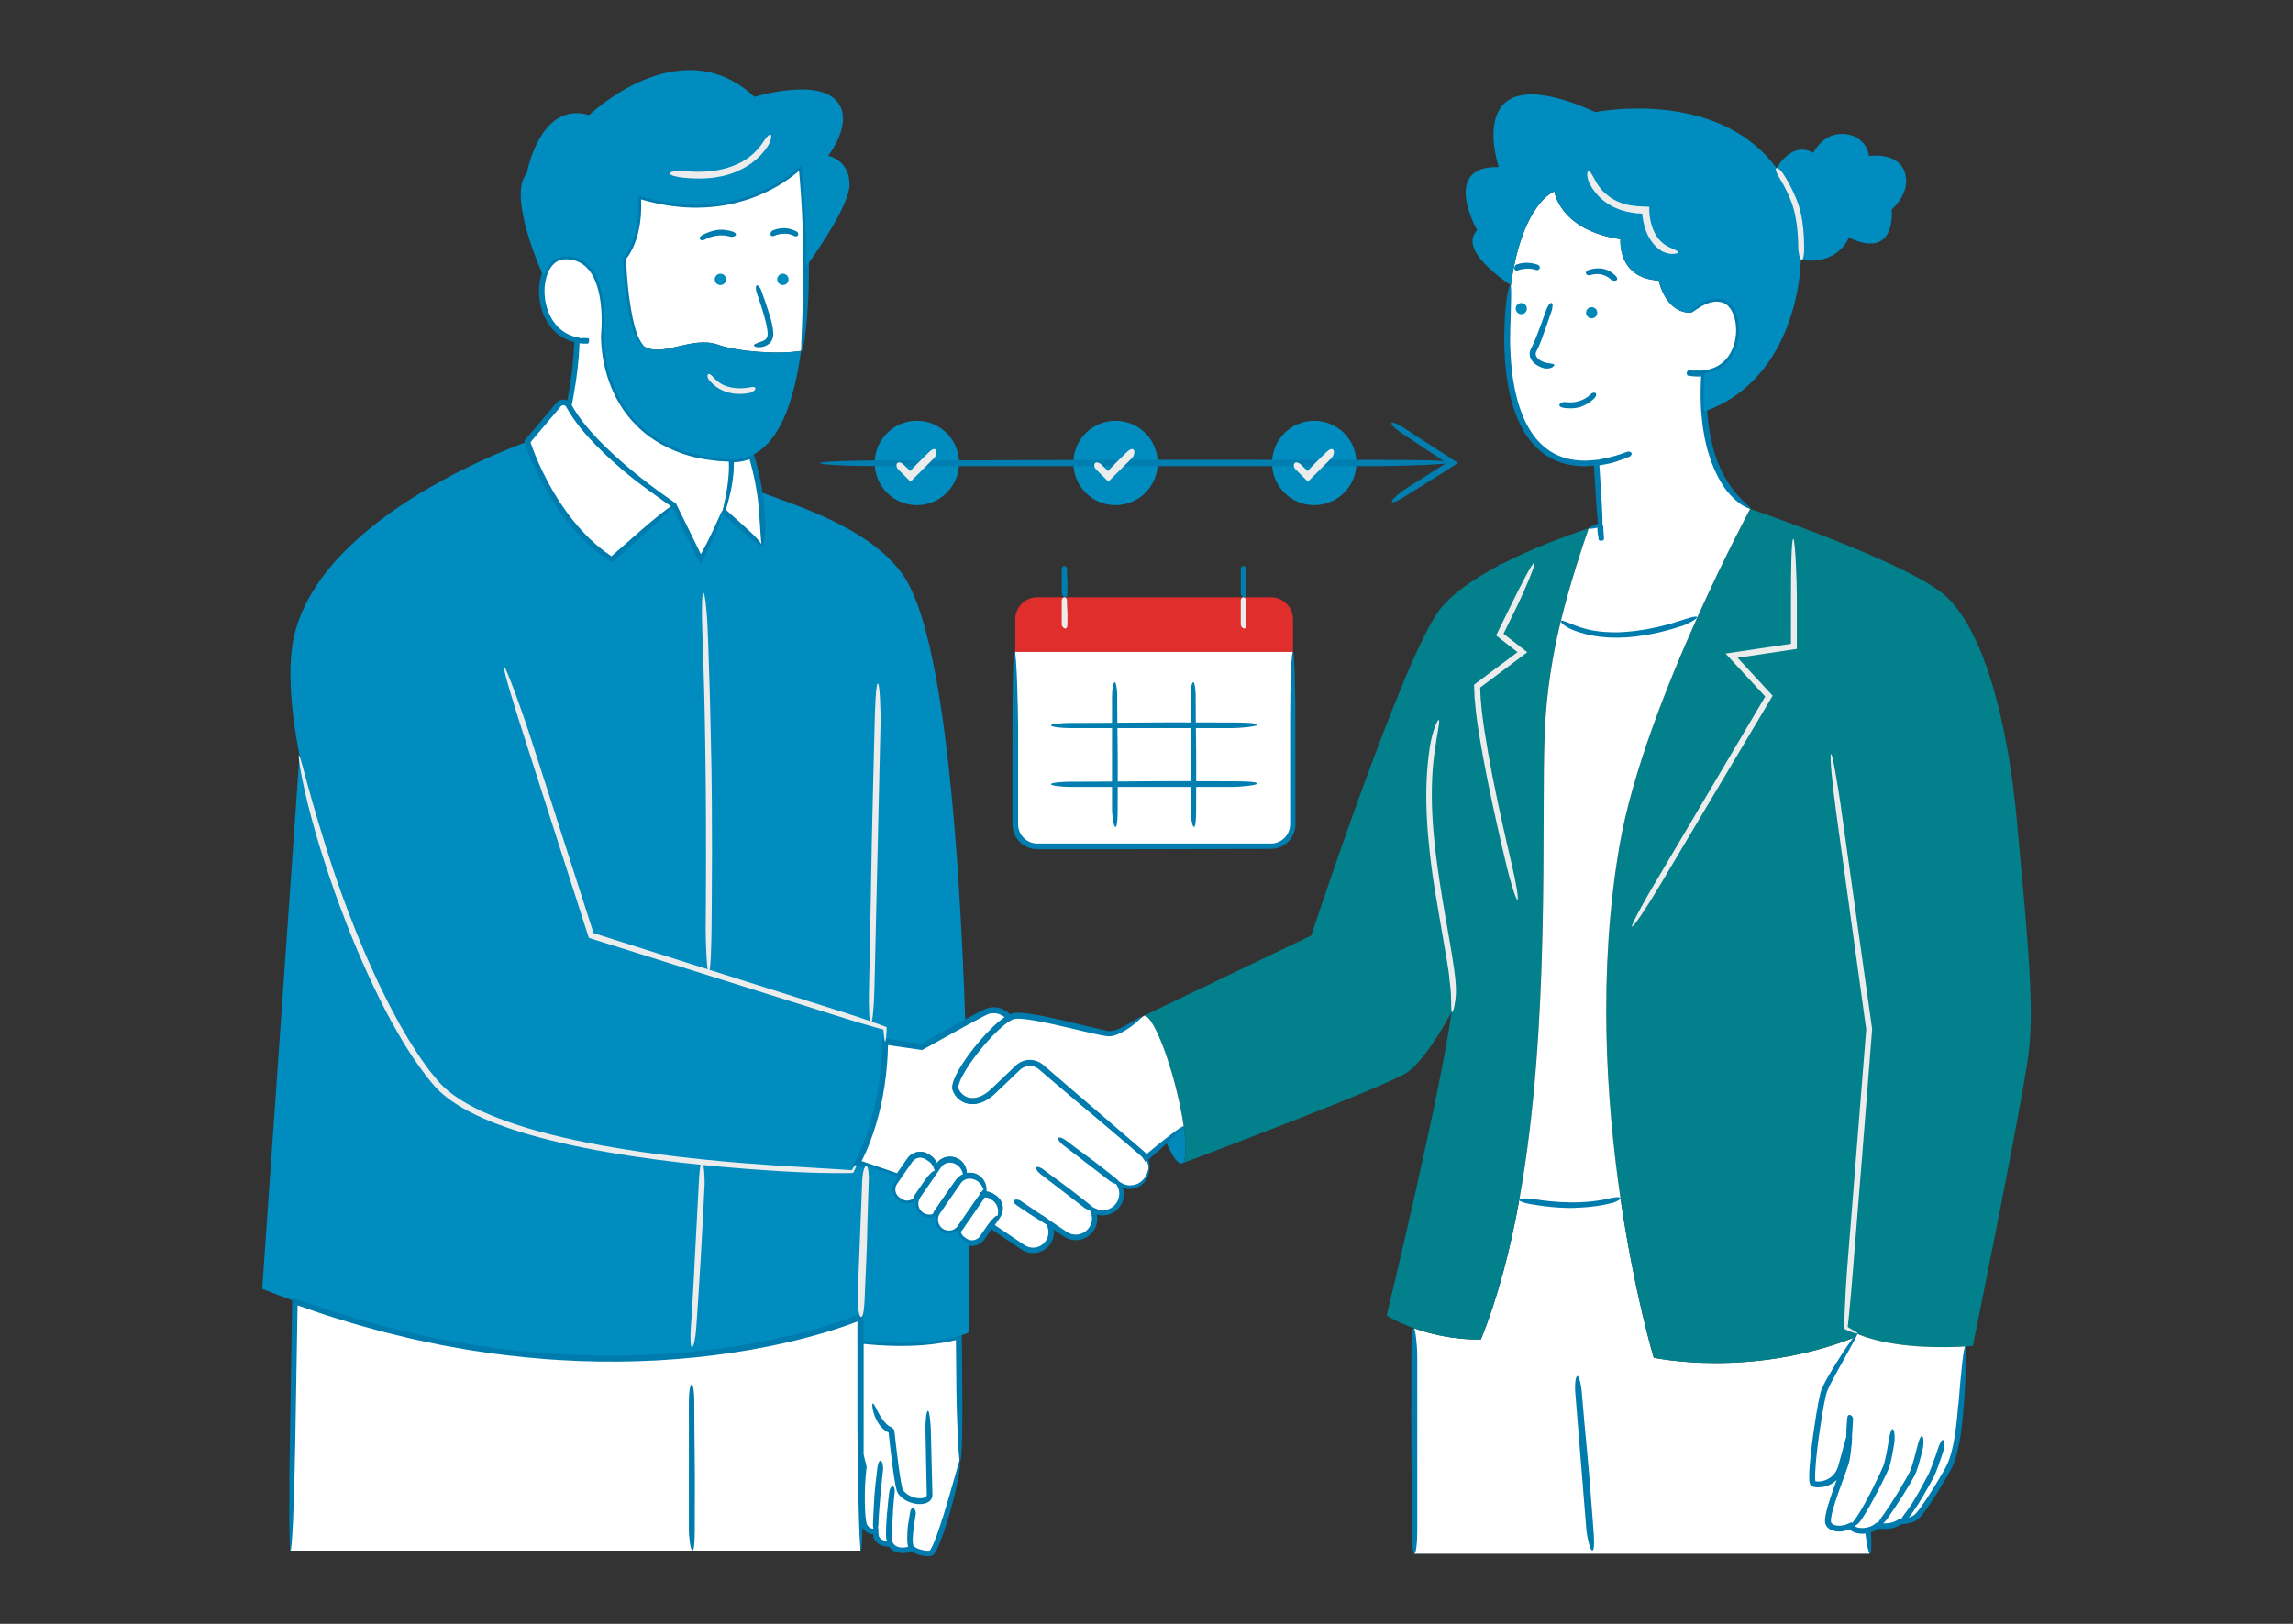 <?xml version="1.0" encoding="UTF-8"?>
<svg id="done" xmlns="http://www.w3.org/2000/svg" viewBox="0 0 1200 850">
  <rect x="0" y="0" width="1200" height="850" fill="#333333" stroke="none"/>
  <defs>
    <style>
      .cls-1 {
        fill: #02808b;
      }

      .cls-2 {
        fill: #08b;
      }

      .cls-3 {
        fill: #008cbe;
      }

      .cls-4 {
        fill: #007bad;
      }

      .cls-5 {
        fill: #007eb0;
      }

      .cls-6 {
        fill: #fff;
      }

      .cls-7 {
        fill: #ececec;
      }

      .cls-8 {
        fill: #df2e2c;
      }
    </style>
  </defs>
  <g id="_7._Continuity_and_Reliability_NVGA_" data-name="7. Continuity and Reliability (NVGA)">
    <g>
      <path class="cls-8" d="m676.68,324.19v17.05h-145.36v-17.05c0-6.38,5.17-11.55,11.55-11.55h122.26c6.38,0,11.55,5.17,11.55,11.55Z"/>
      <path class="cls-6" d="m676.68,341.24v90.26c0,6.38-5.17,11.55-11.55,11.55h-122.26c-6.38,0-11.55-5.17-11.55-11.55v-90.26h145.36Z"/>
      <path class="cls-5" d="m675.17,374.85v56.61c-.03.41-.03.81-.08,1.22-.12.8-.27,1.6-.58,2.36-.55,1.53-1.53,2.91-2.76,3.99-1.22,1.11-2.74,1.86-4.33,2.24-.39.12-.81.14-1.21.22-.42.03-.8.05-1.25.06h-122.01c-3.1.03-6.11-1.43-7.98-3.84-.93-1.19-1.59-2.58-1.92-4.04-.09-.36-.12-.73-.18-1.1l-.06-1.12v-50.23c0-9.9-.77-40-1.79-40s-1.15,25.99-1.15,40c0,3.5,0,12.71-.02,24.91,0,6.1-.01,12.94-.02,20.19,0,1.83-.02,3.61.01,5.55.07,2.09.61,4.2,1.68,6.05,2.08,3.73,6.17,6.37,10.54,6.58l.81.04h.72s1.45,0,1.45,0h2.9c1.93,0,3.86,0,5.78,0,3.85,0,7.67,0,11.42,0,7.5,0,14.72,0,21.33,0,13.21-.02,23.94-.04,29.48-.05,5.53-.02,15.95-.05,28.55-.09,6.3-.01,13.15-.03,20.21-.04,1.87.03,3.93-.31,5.72-1.17,1.8-.83,3.43-2.07,4.68-3.63,1.24-1.56,2.13-3.41,2.55-5.36.1-.49.17-.98.23-1.48.02-.49.06-1.02.06-1.46,0-.9,0-1.79,0-2.68-.04-28.57-.07-55.14-.07-58.16,0-6.04-.37-28.67-1.2-29.17-.83-.5-1.5,15.4-1.5,33.6Z"/>
      <g>
        <path class="cls-7" d="m649.33,314.25v12.81c0,.48.77,1.93,1.79,1.93s1.15-1.25,1.15-1.93.13-5.76,0-6.83c-.13-1.07-.24-5.91-.24-6.2s-.37-1.38-1.2-1.41-1.5.74-1.5,1.62Z"/>
        <path class="cls-5" d="m649.33,297.89v12.81c0,.48.77,1.93,1.79,1.93s1.15-1.25,1.15-1.93.13-5.76,0-6.83c-.13-1.07-.24-5.91-.24-6.2s-.37-1.38-1.2-1.41-1.5.74-1.5,1.62Z"/>
        <path class="cls-7" d="m555.65,314.25v12.81c0,.48.77,1.93,1.79,1.93s1.15-1.25,1.15-1.93.13-5.76,0-6.83c-.13-1.07-.24-5.91-.24-6.2s-.37-1.38-1.2-1.41c-.83-.02-1.5.74-1.5,1.62Z"/>
        <path class="cls-5" d="m555.65,297.89v12.81c0,.48.77,1.93,1.79,1.93s1.15-1.25,1.15-1.93.13-5.76,0-6.83c-.13-1.07-.24-5.91-.24-6.2s-.37-1.38-1.2-1.41c-.83-.02-1.5.74-1.5,1.62Z"/>
      </g>
      <g>
        <path class="cls-5" d="m560.73,381.12h84.5c3.15,0,12.73-.77,12.73-1.79s-8.27-1.15-12.73-1.15-38-.13-45.04,0c-7.05.13-38.95.24-40.87.24s-9.13.37-9.29,1.2c-.16.83,4.9,1.5,10.7,1.5Z"/>
        <path class="cls-5" d="m560.73,411.9h84.5c3.15,0,12.73-.77,12.73-1.79s-8.27-1.15-12.73-1.15-38-.13-45.04,0c-7.05.13-38.95.24-40.87.24s-9.13.37-9.29,1.2c-.16.83,4.9,1.5,10.7,1.5Z"/>
      </g>
      <g>
        <path class="cls-5" d="m623.03,364.62v59.34c0,2.21.77,8.94,1.79,8.94s1.15-5.81,1.15-8.94.13-26.69,0-31.63c-.13-4.95-.24-27.35-.24-28.7s-.37-6.41-1.2-6.52-1.5,3.44-1.5,7.51Z"/>
        <path class="cls-5" d="m581.96,364.62v59.34c0,2.21.77,8.94,1.79,8.94s1.15-5.81,1.15-8.94.13-26.69,0-31.63c-.13-4.95-.24-27.35-.24-28.7s-.37-6.41-1.2-6.52-1.5,3.44-1.5,7.51Z"/>
      </g>
    </g>
    <g>
      <g>
        <circle class="cls-3" cx="479.83" cy="242.33" r="22.08"/>
        <circle class="cls-3" cx="583.8" cy="242.33" r="22.08"/>
        <circle class="cls-3" cx="687.78" cy="242.33" r="22.08"/>
      </g>
      <path class="cls-5" d="m461.86,243.99h259.13c9.66,0,39.05-.85,39.05-1.98s-25.37-1.27-39.05-1.27-116.52-.14-138.13,0c-21.61.14-119.43.27-125.32.27s-27.99.41-28.48,1.33c-.49.92,15.03,1.66,32.8,1.66Z"/>
      <path class="cls-5" d="m733.59,226.81s17.98,11.9,23.4,15.49l-22.08,13.98c-1.87,1.18-7.1,5.5-6.49,6.45.6.96,5.59-2.03,8.23-3.71,1.2-.76,5.97-3.74,11.08-6.96,2.56-1.61,5.2-3.28,7.53-4.75,3.2-2.04,5.97-3.81,7.77-4.95-1.53-1.01-2.56-1.68-3.29-2.16-.59-.38-.95-.61-1.26-.81-4.2-2.61-22.94-14.87-24.07-15.61-1.12-.74-5.57-3.2-6.17-2.49-.6.71,1.96,3.28,5.35,5.53Z"/>
      <g>
        <path class="cls-7" d="m470.2,245.82l6.31,6.31,4.66-4.66c1.86-1.86,7.32-7.32,7.91-7.91s1.65-3.16.64-4.16c-1-1-2.69.43-3.53,1.27s-7.29,7.04-8.5,8.5c-.2.25-.54.62-.97,1.09-.16.17-.08.1-.11.14l-.03.05s-.05.09-.08.14c-.03-.01-.07-.04-.11-.06l-.07-.04-.04-.02-.2-.19c-.57-.55-1.14-1.08-1.64-1.56-1-.96-1.75-1.69-1.87-1.81-.36-.36-2.08-1.36-2.93-.57-.85.79-.55,2.4.55,3.49Z"/>
        <path class="cls-7" d="m573.73,245.82l6.31,6.31,4.66-4.66c1.86-1.86,7.32-7.32,7.91-7.91.59-.59,1.65-3.16.64-4.16-1-1-2.69.43-3.53,1.27s-7.29,7.04-8.5,8.5c-.2.25-.54.62-.97,1.09-.16.17-.08.1-.11.14l-.03.05s-.05.09-.08.14c-.03-.01-.07-.04-.11-.06l-.07-.04-.04-.02-.2-.19c-.57-.55-1.14-1.08-1.64-1.56-1-.96-1.75-1.69-1.87-1.81-.36-.36-2.08-1.36-2.93-.57-.85.79-.55,2.4.55,3.49Z"/>
        <path class="cls-7" d="m678.15,245.82l6.31,6.31,4.66-4.66c1.86-1.86,7.32-7.32,7.91-7.91.59-.59,1.65-3.16.64-4.16-1-1-2.69.43-3.53,1.27s-7.29,7.04-8.5,8.5c-.2.25-.54.62-.97,1.09-.16.17-.08.1-.11.14l-.03.05s-.05.09-.08.14c-.03-.01-.07-.04-.11-.06l-.07-.04-.04-.02-.2-.19c-.57-.55-1.14-1.08-1.64-1.56-1-.96-1.75-1.69-1.87-1.81-.36-.36-2.08-1.36-2.93-.57s-.55,2.4.55,3.49Z"/>
      </g>
    </g>
    <g>
      <path class="cls-3" d="m505.19,535.28c-10.05,5.48-22.87,12.68-22.87,12.68l-19.14-2.77c-.05,10.43-1.32,31.29-9.34,52.07h0c-1.47,3.82-3.17,7.63-5.13,11.37-.83,1.59-1.71,3.16-2.64,4.72,0,0-35.54-.48-78.37-4.87-53.28-5.46-117.83-16.96-139.24-41.09-27.42-30.91-59.8-109.89-71.74-171.95-4.88-25.33-6.34-47.83-2.68-63.1,15.48-64.54,121.91-101.12,121.91-101.12,4.38,11.71,17.05,44.43,44.15,61.8l32.5-28.5,14.05,28.5s6.48-10.32,11.52-25.76l20.58,18.53s.66-18.82-1.2-28.41c15.63,6.25,61.88,19.15,77.67,47.91,19.07,34.73,26.88,138.09,29.97,229.99Z"/>
      <path class="cls-3" d="m453.43,610.24c-.99,30.1-2.04,57.71-3.13,79.16,0,0-124.14,54.14-296.1-8.29-5.61-2.03-11.27-4.19-16.98-6.48l19.5-279.19c11.94,62.06,44.32,141.04,71.74,171.95,21.41,24.13,85.96,35.63,139.24,41.09,42.83,4.39,78.37,4.87,78.37,4.87.93-1.56,1.81-3.13,2.64-4.72l4.72,1.61Z"/>
      <path class="cls-7" d="m410.04,610.3s-1.98-.12-5.51-.34c-3.53-.23-8.63-.58-14.85-1.07-12.44-.99-29.42-2.56-47.49-5.01-18.06-2.45-37.22-5.78-53.9-10.02-16.71-4.15-30.85-9.39-39.26-13.69-4.21-2.11-9.37-4.98-14.46-9.14-2.54-2.1-4.93-4.52-7.22-7.48-.59-.71-1.18-1.44-1.77-2.17-.6-.72-1.21-1.46-1.75-2.26-1.12-1.57-2.26-3.17-3.42-4.79-1.2-1.59-2.23-3.35-3.35-5.07-1.1-1.74-2.25-3.47-3.33-5.26-1.06-1.82-2.12-3.65-3.19-5.49-.54-.92-1.07-1.85-1.61-2.77-.53-.93-1.02-1.89-1.53-2.84-2.03-3.81-4.12-7.62-6-11.54-.96-1.95-1.92-3.89-2.88-5.83-.91-1.96-1.81-3.92-2.71-5.87-7.18-15.57-13.1-30.83-17.44-42.89-4.31-12.08-7.01-20.97-7.95-23.87-.86-2.93-2.24-7.32-3.77-12.29-.73-2.49-1.5-5.13-2.27-7.79-.39-1.33-.79-2.67-1.18-3.99-.36-1.34-.72-2.66-1.08-3.97-.73-2.61-1.43-5.12-2.07-7.43-.61-2.31-1.16-4.42-1.63-6.2-.97-3.55-1.7-5.78-1.96-5.73-.26.05-.06,2.06.46,5.31.26,1.63.59,3.57.98,5.73.4,2.16.96,4.52,1.5,7.01,2.13,10.01,5.58,21.93,8.08,30.25.63,2.08,1.86,5.82,3.48,10.86.78,2.53,1.8,5.33,2.86,8.42,1.08,3.08,2.2,6.45,3.56,9.98,5.2,14.19,12.31,31.64,20.8,48.81,4.17,8.62,8.89,17.07,13.69,25.07,4.91,7.94,10.13,15.31,15.56,21.6,2.83,3.18,5.98,5.7,9.03,7.83,3.06,2.14,6.05,3.9,8.85,5.36,5.58,2.94,10.3,4.85,13.51,6.12,3.23,1.23,7.89,2.94,13.68,4.73,5.79,1.79,12.69,3.67,20.31,5.45,15.23,3.59,33.32,6.68,50.87,8.98,35.11,4.64,67.99,6.21,71.71,6.43,3.73.21,12.6.55,20.62.61,2,.01,3.96.02,5.76,0,.9-.01,1.77-.03,2.59-.04.46-.01.91-.02,1.34-.03.26,0,.52-.01.77-.02.12-.23.23-.45.34-.67.18-.36.35-.71.51-1.03.14-.29.27-.57.39-.83.24-.53.45-.99.62-1.38.33-.78.49-1.27.43-1.39-.12-.24-.84.64-2.03,2.37-.15.22-.3.45-.47.69-.08.12-.16.25-.25.37-.1.15-.12.16-.18.25l-.15.2c-.06.05-.17,0-.25,0-.09-.01-.19-.02-.28-.04-.18-.01-.37-.03-.56-.04-1.51-.11-3.24-.23-5.15-.36-7.63-.46-18.14-1.1-29.36-1.78Z"/>
      <g>
        <g>
          <path class="cls-6" d="m502.08,765.06c-.15,6.04-9.84,42.15-14.38,47.78-.89,1.11-8.09.18-10.53-2.33-2.8,1.64-9.13,2.03-11.31-2.23-2.8.21-5.95-.61-7.35-3.37-.26-.51-.4-1.69-.43-3.33-2.09.41-4.42-.19-5.82-2.94-1.48-2.9-1.82-19.79-.35-30.78,0,0-.69-2.58-1.61-6.53v-59.61c26.67,3.02,43.75-.11,51.45-2.34.16,14.37.58,56.37.33,65.68Z"/>
          <path class="cls-4" d="m493.37,794.22c-.93,3.09-1.96,6.14-3.03,9.17-.57,1.49-1.11,3-1.75,4.44-.29.74-.63,1.43-.98,2.11-.18.33-.33.73-.53.98l-.28.43-.2.32s.04,0-.03,0c-.17.04-.47.06-.73.07-.56.02-1.18-.05-1.79-.12-1.23-.18-2.46-.48-3.58-.92-.56-.22-1.09-.47-1.52-.77l-.16-.11s-.17-.1-.2-.15l-.19-.17-.77-.68-.19-.17c-.07,0-.15.07-.23.09l-.46.24c-.31.15-.59.33-.94.46-1.06.45-2.24.64-3.41.65-1.17.02-2.31-.22-3.24-.69-.48-.22-.86-.54-1.21-.88l-.23-.28c-.04-.05-.07-.08-.13-.15l-.25-.42-.51-.83-.06-.1s-.05-.06-.09-.05h-.25s-.51.03-.51.03c-.31.01-.76.04-.94.03-.15,0-.29-.01-.43-.01-.29-.02-.57-.04-.85-.09-.56-.09-1.09-.24-1.58-.45-.98-.42-1.72-1.1-2.17-1.98,0,.03-.06-.19-.1-.39-.04-.22-.07-.47-.09-.72l-.02-.3-.02-.43-.03-.87-.04-1.75c-.7.11-1.47.25-2.19.35-.92.09-.87,0-1.17-.02-.46-.09-.89-.25-1.26-.52-.73-.52-1.42-1.49-1.58-2.45-.27-1.16-.43-2.51-.54-3.83-.12-1.33-.19-2.68-.24-4.03-.19-5.4-.09-10.86.33-16.25.11-1.35.23-2.69.4-4.03l.06-.5.05-.41c.03-.17.04-.34-.02-.51l-.29-1.19-.49-1.98-.49-1.98-.24-.99-.06-.26v-57.69h0s0,0,0,0l.55.06c.78.08,1.57.16,2.36.24,1.58.13,3.18.25,4.77.38,6.4.44,12.94.52,19.32.23,6.38-.3,12.6-1.03,18.35-2.24.72-.16,1.43-.3,2.13-.48l.86-.21h0v.28c0,.34.01.67.01,1,.03,2.65.05,5.17.08,7.53.08,9.44.15,16.28.17,18.52.03,4.49.3,13.57.66,21.52.37,7.95.75,14.77,1.27,14.79.55.01.94-5.91,1.08-13.4.15-7.49.13-16.58.08-22.94-.03-3.18-.1-11.54-.19-22.62-.01-1.38-.03-2.81-.04-4.27-.01-1.3-.03-2.62-.04-3.95v-.28s0-.14,0-.14c0-.04.02-.12-.05-.08l-.54.15-1.08.29c-.72.19-1.47.41-2.17.58-2.91.73-6,1.32-9.22,1.77-6.42.91-13.3,1.28-20.24,1.21-3.47-.02-6.95-.18-10.41-.41-1.73-.15-3.45-.25-5.16-.42-.97-.1-1.94-.2-2.9-.29-.85-.09-1.71-.17-2.56-.26-.31-.13-.18.23-.21.41v.64s0,1.28,0,1.28c0,7.01,0,13.75,0,19.92.03,11.99.05,21.74.06,26.76.01,2.46.03,5.97.05,10.18,0,.53,0,1.06,0,1.61v.49c-.03.25.11.58.11.66.07.27.14.55.21.82.28,1.11.56,2.25.86,3.43l.43,1.74s0,.02,0,.02l-.05.4c-.04.32-.07.63-.11.95-.14,1.27-.26,2.57-.35,3.89-.38,5.28-.48,10.88-.25,16.48.06,1.4.15,2.8.28,4.2.15,1.41.28,2.77.67,4.27.1.36.29.86.46,1.21.18.35.4.69.63,1.02.48.66,1.09,1.25,1.81,1.7.72.45,1.53.75,2.34.87.2.02.41.05.61.06h.12s.04,0,.04,0c.05,0,.1,0,.14-.02.02.02,0,.07.01.11l.02.2c.03.31.07.64.13.98.07.35.12.7.37,1.21.57,1.09,1.41,2.04,2.4,2.67.98.65,2.04,1.02,3.08,1.23.52.1,1.03.17,1.54.19l.38.02h.29s.11,0,.11,0c.04,0,.06.08.09.11l.05.07.26.31c.33.43.73.77,1.12,1.1.83.62,1.73,1.04,2.63,1.32.9.25,1.79.39,2.65.42,1.72.05,3.32-.21,4.79-.79l.14-.06s.01,0,.02-.01l.04-.02.08-.04c.06.03.05.05.17.13.63.46,1.26.75,1.87,1.03,1.22.52,2.38.83,3.47,1.05,1.09.21,2.1.33,3.07.34.49,0,.95-.01,1.47-.1.12-.02.29-.05.44-.1.16-.07.31-.13.46-.2.16-.05.29-.15.41-.26.11-.11.26-.18.36-.3.19-.29.38-.58.57-.87.16-.26.34-.51.48-.76.25-.5.49-.98.72-1.46.49-.95.81-1.86,1.19-2.72.69-1.73,1.29-3.28,1.76-4.69,1-2.81,1.68-4.99,2.21-6.67,1.05-3.37,1.43-4.74,1.59-5.27.78-2.64,2.47-8.95,3.64-14.74.61-2.89,1.05-5.66,1.29-7.74.22-2.09.12-3.52-.08-3.63-.23-.11-.44.67-.87,2.14-.42,1.49-1.03,3.67-1.78,6.35-1.53,5.38-3.64,12.8-6.06,20.66Z"/>
        </g>
        <path class="cls-4" d="m484.35,749.72s.17,8.54.37,18.38c.05,2.46.1,5,.15,7.5.03,1.25.05,2.5.08,3.72.01.61.02,1.22.04,1.82,0,.3.01.6.02.89,0,.13.01.32,0,.41v.23c-.05.29-.15.48-.33.68-.18.2-.47.38-.82.52-.69.29-1.57.4-2.39.4-1.66-.02-3.14-.41-4.2-.83-1.35-.52-2.61-1.25-3.6-2.21-.25-.24-.48-.48-.69-.75-.11-.13-.21-.26-.3-.4-.09-.13-.21-.29-.21-.37-.03-.11-.07-.15-.12-.31l-.15-.52c-.1-.33-.18-.73-.27-1.1-.66-3.06-1.1-6.3-1.55-9.49-.44-3.2-.84-6.42-1.22-9.64l-1.17-10.19-.69-.69-.69-.69c-.15-.04-.3-.09-.43-.14-.1-.04-.11-.04-.18-.07l-.32-.16c-.21-.13-.43-.24-.63-.39-.42-.29-.82-.63-1.19-1.01-.52-.49-1.25-1.33-2.03-2.37-.74-1.07-1.54-2.33-2.19-3.59-1.34-2.5-2.31-4.86-2.86-4.73-.49.11-.34,2.34.48,5.09.82,2.73,2.5,5.95,4.42,7.78.14.15.33.33.79.73.22.21.55.43.97.74.22.14.48.3.77.46.16.08.32.16.49.24.08.04.18.08.28.12h.03s0,.01.02.02c0,0,0,0,0,.02.18,1.58.5,4.46.89,7.98.43,3.74.95,8.17,1.58,12.59.31,2.21.65,4.42,1.05,6.56.1.53.2,1.07.33,1.6.11.52.25,1.07.41,1.62.05.24.2.61.36.95.16.38.33.58.49.82.33.47.7.9,1.08,1.29,1.54,1.55,3.25,2.44,4.72,3.03,1.48.58,2.76.83,3.68.94,1.02.11,2.5.26,4.42-.22.93-.26,2.07-.7,2.99-1.8.45-.54.79-1.26.89-1.98.04-.18.04-.36.05-.54.01-.19.01-.37,0-.48,0-.26-.01-.52-.02-.78-.11-4.19-.24-9.12-.36-13.87-.23-9.51-.44-18.35-.47-19.36-.04-2.01-.58-9.54-1.45-9.69-.87-.15-1.46,5.16-1.34,11.22Z"/>
        <path class="cls-4" d="m477.82,808.32s-.08-.29-.12-.86c-.06-.55-.07-1.36-.04-2.25.05-1.77.3-3.84.42-4.79.21-1.9,1.11-7.55,1.21-8.17.1-.62-.4-2.62-1.45-2.79-1.06-.16-1.44,1.43-1.58,2.3-.15.86-1.31,7.45-1.3,8.9-.01.71-.18,2.67-.19,4.55-.02.94.03,1.87.12,2.6.08.73.21,1.28.24,1.39.09.24.26.74.77,1.16.22.21.47.32.7.34.23.02.43-.03.59-.18.32-.3.43-.75.54-1.11.08-.2.12-.27.14-.49.03-.21,0-.35-.03-.6Z"/>
        <path class="cls-4" d="m476.95,808.71s-.1.12-.17.18c-.05.05-.26.19-.29.21-.01,0,.07.19.21.5.15.3.35.72.62,1.19.53.93.73.97.8.92.06-.03.67-.29.69-.51.03-.18.39-.74.4-.79.03-.04-.2-.39-.93-.86-.37-.23-.7-.44-.94-.59-.24-.15-.39-.25-.39-.24Z"/>
        <path class="cls-4" d="m465.38,780.83s-.26,2.3-.57,4.95c-.28,2.65-.56,5.65-.66,7.05-.12,1.39-.31,4.14-.41,6.67-.1,2.53-.06,4.86-.02,5.33,0,.44.26,1.34.69,2.12.41.79,1.15,1.42,1.61,1.23l.02.09s.07.01.11.01c.04,0,.08,0,.11-.01l-.04-.19c.2-.14.34-.35.42-.56.07-.18.14-.5.15-.81.05-.64.01-1.44,0-2.02-.06-.58-.04-3.2.11-5.93.14-2.73.37-5.56.39-6.55-.02-1.98.84-10.89.94-11.43.06-.53-.05-2.59-.91-2.75-.85-.16-1.74,1.17-1.94,2.8Z"/>
        <path class="cls-4" d="m459.69,797.96s.09-2.77.32-5.98c.21-3.21.53-6.84.68-8.53.27-3.37,1.32-13.23,1.47-14.3.12-1.07-.26-4.42-1.32-4.57-1.06-.15-1.56,2.68-1.74,4.21-.22,1.53-1.54,13.01-1.57,15.45-.07,1.22-.25,4.57-.42,7.7-.17,3.14-.25,6.07-.25,6.41-.03.67.34,3.2,1.22,3.23.87.02,1.54-1.66,1.62-3.62Z"/>
      </g>
      <path class="cls-2" d="m618.66,608.93s-.05.03-.07.03c-.04.02-.08.03-.1.04-.03.02-.05.02-.08.03-1.97.51-5.01-3.96-8.25-11.48l9.31-7.94c1.52,10.7,1.34,18.24-.81,19.32Z"/>
      <g>
        <path class="cls-6" d="m601.16,611.51c0,2.19-.71,4.39-2.18,6.23-3.23,4.07-8.99,4.95-13.27,2.18.89,1.54,1.35,3.28,1.35,5.02,0,2.19-.72,4.4-2.18,6.24-3.11,3.91-8.55,4.88-12.78,2.47.6,1.32.91,2.75.91,4.18,0,2.19-.71,4.39-2.18,6.23-3.4,4.28-9.61,5.04-13.94,1.7l-7.7-5.19c.72,1.38,1.08,2.91,1.08,4.45,0,2.1-.69,4.21-2.09,5.98-3.28,4.12-9.25,4.85-13.42,1.64l-16.28-10.98,3.66-5.31c2.08-3.01,1.32-7.14-1.69-9.22l-1.11-.75c-1.53-1.06-3.37-1.39-5.08-1.03.35-.88.52-1.78.52-2.69,0-2.32-1.1-4.6-3.16-6.01-1.43-.99-3.11-1.39-4.72-1.25-.93.07-1.83.31-2.66.72.77-2.88-.31-6.05-2.9-7.85h-.02c-3.31-2.29-7.85-1.46-10.14,1.85l-1.94,2.82c.43-2.49-.57-5.1-2.77-6.62l-1.09-.74c-3.01-2.08-7.14-1.32-9.22,1.69l-5.99,8.67-16.74-5.71-4.72-1.61c1.96-3.74,3.66-7.55,5.13-11.36h0c8.02-20.79,9.29-41.65,9.34-52.08l19.14,2.77s12.82-7.2,22.87-12.68c5.82-3.17,10.71-5.76,11.65-6.04,5.36-1.62,9.23,1.02,11.51,3.48-10.2,5.51-30.63,31.81-28.2,37.65,1.17,2.8,3.36,4.83,6.14,5.61,3.6,1.02,8.19-.05,12.88-4.24,4.4-3.93,9.55-8.94,13.42-12.78,3.36-3.33,8.71-3.5,12.27-.4l52.81,45.36c.85.73,1.55,1.58,2.09,2.5.93,1.56,1.4,3.33,1.4,5.1Z"/>
        <path class="cls-4" d="m570.75,641.17c-.78,1.84-2.28,3.39-4.08,4.25-1.8.88-3.93,1.09-5.86.57-.98-.27-1.86-.68-2.73-1.3l-2.94-1.98-10.05-6.77,2.54,5.07c.72,1.42.91,2.28,1.01,3.22l.03.42v.29c0,.2,0,.39,0,.58-.02.39-.08.77-.16,1.16-.32,1.52-1.09,2.96-2.21,4.05-2.19,2.24-5.75,2.97-8.65,1.78-.74-.27-1.37-.69-2.08-1.19l-2.32-1.56-4.64-3.13-7.97-5.37,2.44-3.54c.25-.36.61-.88.88-1.43.27-.54.5-1.11.64-1.7.29-1.18.34-2.42.09-3.6-.24-1.19-.74-2.32-1.47-3.29-.36-.49-.78-.93-1.24-1.33l-.72-.55-.61-.41c-.37-.25-.87-.61-1.42-.88-.54-.27-1.11-.49-1.7-.64-.52-.15-1.45-.23-1.27-.21l.03-.32c.07-.89,0-1.78-.19-2.64-.38-1.73-1.31-3.35-2.62-4.55-1.29-1.2-2.97-2.02-4.73-2.26-.88-.13-1.78-.11-2.63.01l-.1.02v-.06c-.04-.86-.22-1.8-.53-2.64-.62-1.71-1.79-3.21-3.28-4.24l-.4-.28h-.51l.89.28c-2.7-1.9-6.47-2.08-9.33-.45-.73.39-1.38.9-1.96,1.48l-.42.45c-.12.13-.09.11-.14.17l-.06.08-.14-.32c-.15-.33-.32-.66-.52-.97-.39-.62-.87-1.19-1.41-1.69-.27-.25-.56-.47-.86-.69l-.74-.5-.37-.25-.46-.29c-.3-.2-.65-.34-.98-.5-.68-.27-1.39-.49-2.12-.57-1.46-.19-2.96.01-4.31.6-1.35.57-2.54,1.53-3.4,2.72l-2.05,2.96-3.38,4.89-18.62-6.35.59-1.2c.46-.95.91-1.9,1.34-2.86.87-1.92,1.68-3.87,2.44-5.83l.11-.27v-.29h0s-.11.55-.11.55c2.37-6.2,4.24-12.58,5.69-19.04,1.41-6.37,2.74-14.37,3.37-23.55.15-2.3.28-4.66.33-7.1,0-.38.02-.76.03-1.14.88.13,1.78.26,2.68.39,2.5.36,5.05.73,7.65,1.11,1.3.19,2.61.38,3.93.57.66.1,1.33.19,1.99.29l1.41.2c.08,0,.17.04.25.02l.22-.12.45-.25.57-.31c4.74-2.63,9.63-5.34,14.6-8.1,4.97-2.76,10.04-5.59,15.18-8.28l1.93-.99.95-.46c.29-.13.66-.31.79-.34,1.24-.37,2.5-.49,3.72-.36,1.22.14,2.41.57,3.5,1.23.28.16.54.35.8.53l.43.33c-.05.04.26-.19-.65.45-.63.45-1.23.92-1.82,1.4-1.17.96-2.3,1.96-3.38,2.99-2.17,2.05-4.2,4.21-6.14,6.42-3.87,4.42-7.41,9.02-10.48,13.84-1.52,2.42-2.94,4.88-4.01,7.61-.49,1.39-1.02,2.78-.88,4.7.06.46.27,1.15.41,1.41.15.35.33.69.52,1.03.38.67.82,1.3,1.32,1.88,1.01,1.16,2.27,2.11,3.66,2.74,1.39.63,2.89.95,4.36.97,2.96.06,5.66-.97,7.91-2.31,1.14-.67,2.17-1.45,3.13-2.27.96-.82,1.74-1.63,2.6-2.43,1.68-1.6,3.31-3.15,4.88-4.65,1.57-1.5,3.1-2.95,4.56-4.34.72-.68,1.42-1.35,2.11-2,.58-.55,1.24-.98,1.93-1.29,1.38-.65,2.88-.8,4.23-.61,1.35.22,2.56.76,3.5,1.52,4.39,3.76,7.54,6.46,9.1,7.79,6.25,5.37,19.03,16.08,30.32,25.34,5.64,4.63,10.95,8.9,14.81,11.95,1.8,1.57,2.67,3.46,3.08,4.77.41,1.34.47,2.15.62,2.15.12,0,.3-.71.16-2.02-.14-1.3-.67-3.23-2.19-5.14-.37-.47-.84-.95-1.3-1.36-.45-.41-.91-.83-1.4-1.27-.97-.87-2.01-1.81-3.1-2.8-2.21-1.96-4.64-4.11-7.21-6.39-10.32-9.08-22.93-19.96-31.79-27.57-1.11-.95-2.66-2.29-4.62-3.97-.98-.84-2.05-1.77-3.22-2.77-.29-.25-.59-.51-.89-.77-.35-.27-.71-.6-1.12-.85-.8-.56-1.72-.98-2.71-1.3-1.97-.64-4.29-.66-6.5.07-1.11.36-2.18.93-3.14,1.69-1,.83-1.67,1.54-2.49,2.29-3.16,3.01-6.6,6.28-10.27,9.77-.46.44-.92.87-1.38,1.32-.47.42-.92.81-1.41,1.18-.97.75-2,1.41-3.09,1.94-2.18,1.07-4.67,1.57-6.95.96-2.29-.57-4.23-2.3-5.22-4.62-.29-.56-.06-1.92.41-3.18.45-1.28,1.09-2.59,1.77-3.87,2.8-5.14,6.48-10.12,10.45-14.9,2-2.38,4.1-4.71,6.32-6.93,1.11-1.11,2.25-2.18,3.42-3.21.59-.5,1.18-1.01,1.79-1.48.3-.25.61-.47.92-.7l.46-.34.59-.4c.32-.22.67-.43,1.03-.64.36-.21.63-.42.96-.63l.93-.63c.14-.04-.03-.13-.07-.19l-.2-.21-.4-.42c-.96-1.07-2.47-2.39-2.97-2.7-1.46-1.05-3.2-1.83-5.04-2.14-1.84-.33-3.74-.13-5.47.36-.58.16-.96.37-1.35.54l-1.12.55-2.16,1.11c-5.71,2.99-11.25,6.11-16.72,9.13-2.73,1.52-5.44,3.02-8.12,4.5-1.34.74-2.67,1.48-3.99,2.21l-.99.55-.06.03h0s0,0,0,0h0s0,0,0,0c-.74-.11-1.48-.21-2.22-.32-2.94-.43-5.84-.84-8.68-1.26-1.42-.21-2.83-.41-4.22-.61-.81-.12-1.62-.23-2.42-.35-.69-.1-1.37-.2-2.06-.3l-.51-.07-.26-.04s-.01.15-.02.22v.96c-.03,1.1-.04,2.19-.06,3.27-.02.67-.04,1.34-.06,2-.05,1.33-.11,2.64-.19,3.93-.15,2.58-.37,5.09-.63,7.51-.52,4.84-1.23,9.33-2.02,13.4-1.59,8.14-3.57,14.56-5.07,18.85-.2.55-.41,1.13-1.16,3.18l-.1.54.1-.54h0l-.1.54h0s.1-.53.1-.53c-.19.5-.62,1.63-1.39,3.47-.39.92-.87,2.02-1.47,3.31-.31.64-.63,1.33-.99,2.07-.24.48-.49.98-.75,1.49-.4.77-.81,1.57-1.24,2.39,1.54.52,10.97,3.72,24.13,8.19,1.02-1.48,3.4-4.95,6.57-9.55.58-.83,1.41-1.53,2.45-1.94,1.04-.39,2.26-.47,3.4-.12.59.19,1.06.44,1.68.86.31.21.68.45.95.65.25.18.49.39.71.62.44.45.79,1,1.05,1.59.01.01.04.12.07.21l.08.28c.05.19.13.34.14.59l.07.68c0,.06.02.1.01.18l-.03.26-.05.52-.05.52-.07.62-.18,1.41c-.15,1.12-.3,2.25-.45,3.37.24-.33.5-.68.78-1.07.08-.11.16-.22.25-.33l.12-.14c.46-.66.97-1.41,1.53-2.22.6-.87,1.25-1.82,1.95-2.84l.26-.38.24-.32c.16-.22.32-.44.48-.66.2-.19.37-.42.6-.6.86-.79,2.08-1.32,3.39-1.45,1.32-.11,2.72.24,3.86,1.02l.36.24h.44l-.78-.24c.63.44,1.47,1.21,2.01,2.38.27.57.46,1.24.53,1.93l.02.26c0,.12-.02.37-.02.55.01.36-.09.83-.19,1.29-.2.91-.4,1.82-.6,2.74.66-.31,1.32-.63,2-.95.7-.33,1.34-.64,1.95-.74l.23-.04.11-.02.21-.03.44-.03c.28-.01.57,0,.85.02,1.15.11,2.29.57,3.24,1.37.94.78,1.63,1.88,1.93,3.09.15.61.21,1.24.17,1.86l-.02.23-.03.2c-.01.09-.02.17-.04.26-.06.35-.18.7-.32,1.08-.28.75-.57,1.5-.85,2.24.61-.11,1.22-.22,1.83-.33l.92-.16c.27-.01.59-.07.81-.05h.36s.17.03.17.03c.11,0,.22.04.34.05.22.05.44.1.65.17.43.14.82.33,1.2.57.44.3.87.59,1.3.88,1.4.98,2.21,2.59,2.25,4.16.03.78-.11,1.55-.4,2.23l-.24.5-.29.47c-.26.37-.51.74-.76,1.11-1.27,1.84-2.47,3.6-3.63,5.28,5.67,3.82,10.63,7.16,14.96,10.08,1.02.69,2,1.36,2.95,2,1.04.69,2.2,1.2,3.35,1.5,2.31.57,4.59.37,6.48-.35,1.91-.69,3.43-1.88,4.53-3.17,1.12-1.3,1.81-2.74,2.19-4.1.19-.69.31-1.36.36-2,.03-.32.04-.64.04-.94,0-.15,0-.3-.01-.45l-.02-.33c-.02-.2-.06-.37-.12-.52l-.05-.12-.03-.06s.03.01.04.02l.2.14c.13.09.26.17.38.25,1.26.85,2.45,1.65,3.59,2.42.58.37,1.18.85,1.84,1.22.66.39,1.34.69,2.02.92,1.37.46,2.74.64,4.02.59,2.57-.11,4.75-1.02,6.32-2.22,1.59-1.2,2.64-2.59,3.32-3.9,1.34-2.67,1.29-4.82,1.19-6.2-.02-.16-.04-.32-.05-.46,0-.04-.01-.08-.02-.11-.01-.05-.02-.09-.03-.13-.02-.07-.04-.13-.05-.17-.02-.05-.04-.11-.07-.17.07.02.24.11.39.15l.12.03c.2.04.4.08.61.12.5.07,1.02.15,1.55.15,2.14.08,4.62-.52,6.74-2.03,2.11-1.48,3.8-3.84,4.42-6.56.31-1.35.37-2.77.16-4.15-.03-.17-.06-.34-.09-.51-.03-.14-.03-.13-.05-.21-.03-.11-.07-.22-.11-.33-.09-.22-.2-.45-.33-.68,0-.01-.02-.04-.02-.04l.04.02.08.04.16.09.36.14c.13.04.26.08.39.11l.28.06c.18.05.36.08.54.1,1.44.23,2.87.15,4.19-.17,2.65-.62,4.72-2.23,5.96-3.9,1.27-1.68,1.75-3.4,1.89-4.59.14-1.21,0-1.94-.1-2.04-.13-.12-.22.34-.45,1.24-.24.89-.65,2.26-1.68,3.69-1.03,1.41-2.69,2.94-5.05,3.6-1.16.33-2.47.46-3.8.28-.33-.07-.67-.11-1-.2l-.37-.1c-.16-.03-.33-.11-.5-.16-.33-.11-.73-.36-1.09-.53-.72-.35-1.58-.87-2.44-1.37-.4-.23-.79-.47-1.19-.71-.37-.21-.82-.5-1.14-.66.55,1.02,1.11,2.06,1.68,3.11.27.52.55,1.05.82,1.58.23.48.38.93.5,1.37.05.21.11.46.15.65l.05.32c.03.21.05.43.06.65.03.43.02.87-.03,1.32-.17,1.76-.89,3.55-2.15,4.94-1.24,1.41-2.99,2.44-4.93,2.77-.97.17-1.98.17-2.96,0-.28-.09-.35-.02-1.08-.29-.61-.26-1.18-.48-1.82-.78-1.26-.65-2.53-1.3-3.8-1.95.61,1.44,1.5,3.35,2.05,4.78.12.36.21.7.28,1.04.07.33.11.66.12.74.03.29.05.58.05.87.01,1.17-.22,2.35-.69,3.43Z"/>
      </g>
      <path class="cls-4" d="m556.19,599.24s9.6,7.38,12.49,9.61,11.39,8.76,12.31,9.47c.46.36,1.52.92,2.54,1.28,1,.37,2.07.53,2.34.07.27-.47-.08-1.06-.77-1.81-.67-.73-1.58-1.47-2.24-1.97-1.31-1.01-11.07-8.69-13.22-10.17-2.15-1.48-11.59-8.59-12.15-9.03-.56-.43-2.91-1.76-3.49-1.1s.48,2.35,2.18,3.66Z"/>
      <path class="cls-4" d="m544.46,614.5s8.95,6.89,11.65,8.96c2.7,2.08,10.62,8.17,11.48,8.84.43.33,1.42.84,2.39,1.17.46.16,1.04.27,1.43.27.41,0,.7-.11.83-.35.24-.49-.12-1.07-.7-1.68-.62-.69-1.47-1.38-2.08-1.85-1.22-.94-10.32-8.11-12.33-9.49-2.01-1.38-10.82-8-11.34-8.41-.53-.4-2.73-1.62-3.31-.96s.39,2.27,1.97,3.5Z"/>
      <path class="cls-4" d="m548.24,638.05s-5.58-3.76-7.26-4.89c-1.68-1.13-6.62-4.46-7.16-4.82-.54-.36-2.62-.8-3.22.09s.74,1.95,1.5,2.46,6.41,4.48,7.69,5.18c1.28.7,6.79,4.27,7.12,4.49.33.22,1.77.73,2.29.03.51-.7.04-1.86-.95-2.53Z"/>
      <g>
        <g>
          <path class="cls-6" d="m504.24,616.13c-1.08.53-2.04,1.34-2.76,2.4l-5.49,7.96h0l-5.36,7.78c-.5.71-.85,1.49-1.05,2.29-2.29,1.15-5.12,1.04-7.39-.53-2.59-1.78-3.67-4.96-2.92-7.83.21-.81.56-1.59,1.06-2.31l8.92-12.94,1.94-2.82c2.29-3.31,6.83-4.14,10.14-1.85h.02c2.59,1.8,3.67,4.97,2.9,7.85Z"/>
          <path class="cls-4" d="m497.55,621.46l-2.85,4.14,1.29-.68h-.83l-.47.68-3.39,4.92-1.69,2.46c-.25.37-.64.91-.91,1.45-.14.27-.26.55-.37.84l-.05.14s.06-.02-.12.05c-.25.08-.51.15-.77.2-.52.1-1.05.13-1.58.08-1.05-.09-2.07-.48-2.92-1.13-1.73-1.24-2.59-3.52-2.21-5.6.08-.37.18-.79.36-1.21.09-.21.2-.43.32-.64.12-.21.27-.42.48-.72.77-1.12,1.63-2.37,2.55-3.7,1.84-2.66,3.89-5.64,5.85-8.48.49-.71.97-1.41,1.45-2.1.24-.34.47-.68.7-1.02.23-.3.38-.53.61-.76.83-.92,1.92-1.45,2.9-1.67,2.02-.46,3.46.28,3.86.47.2.08.41.23.69.37l.59.29h.29s.02-.02.02-.02l-.88-.27c.52.31,1.12.77,1.66,1.37.55.59.99,1.35,1.32,2.11.65,1.52.62,3.05,1.09,3.19.43.16,1.26-1.25,1.08-3.38-.08-1.05-.45-2.21-1.06-3.25-.62-1.04-1.48-1.92-2.36-2.54l-.38-.27h-.48s-.02,0-.02,0l.86.27c-.36-.22-.68-.46-1.02-.61-.46-.24-1.34-.64-2.61-.85-1.26-.22-2.91-.17-4.62.5-.85.34-1.7.83-2.47,1.49-.39.32-.75.7-1.09,1.1-.16.21-.32.41-.48.62l-.38.55c-1.02,1.48-2.1,3.04-3.19,4.61-2.17,3.15-4.38,6.35-6.24,9.05-.23.34-.46.67-.68.99-.11.16-.22.32-.32.47-.12.17-.25.37-.36.56-.45.77-.75,1.55-.94,2.28-.37,1.48-.28,2.72-.14,3.53.12.7.37,1.67.92,2.71.55,1.04,1.42,2.14,2.62,3,1.18.86,2.71,1.48,4.32,1.62.81.07,1.63.03,2.43-.13.4-.08.79-.19,1.18-.32l.33-.12c.16-.06.31-.12.44-.19l.85-.4.24-.89.1-.32.07-.18c.1-.24.21-.47.34-.7.23-.4.66-.99.98-1.47.68-1,1.33-1.95,1.91-2.82,1.17-1.73,2.11-3.11,2.66-3.93l-1.04.55s0,0,0,0h.67l.38-.55c2.65-3.87,3.31-4.82,3.47-5.05.21-.31.55-.84.93-1.48.19-.32.38-.66.59-1.02.18-.33.37-.67.55-1.01.69-1.23,1.79-2.1,1.66-2.52-.1-.4-1.27-.43-2.75.64-.36.26-.73.61-1.07,1.01-.3.34-.61.71-.93,1.1-.63.78-1.29,1.66-1.93,2.58Z"/>
        </g>
        <g>
          <path class="cls-6" d="m514.78,622.67c0,.91-.17,1.81-.52,2.69-.18.5-.45.99-.77,1.45l-.22.3-6.22,9.02h0s-4.24,6.16-4.24,6.16l-.18.27c-.45.66-.99,1.22-1.59,1.66-2.44,1.86-5.9,2.03-8.56.21-2.59-1.8-3.67-4.98-2.91-7.87.2-.8.55-1.58,1.05-2.29l5.36-7.78h0l5.49-7.96c.72-1.06,1.68-1.87,2.76-2.4.83-.41,1.73-.65,2.66-.72,1.61-.14,3.29.26,4.72,1.25,2.06,1.41,3.16,3.69,3.16,6.01Z"/>
          <path class="cls-4" d="m509.96,629.14l-4.21,6.1-.28.4v.49h0s.28-.88.28-.88l-3.66,5.31-.88,1.28c-.25.34-.53.65-.84.91-.66.55-1.41.96-2.23,1.18-1.63.46-3.45.14-4.82-.82-1.38-.96-2.29-2.57-2.41-4.26-.08-.92.09-1.92.47-2.76.09-.21.2-.42.32-.62l.2-.3.25-.37,1.02-1.48,4.09-5.94-1.29.68h.83l.47-.68,5.19-7.52.32-.46c.09-.13.18-.25.27-.36.19-.23.39-.45.61-.65.44-.4.95-.72,1.49-.96,1.07-.47,2.37-.6,3.52-.36.47.1,1.18.26,1.94.64.77.38,1.56.95,2.19,1.66,1.31,1.4,1.74,3.29,2.27,3.3.26,0,.49-.43.55-1.19.06-.76-.09-1.84-.6-2.94-.5-1.1-1.37-2.2-2.42-2.98-1.03-.8-2.26-1.29-3.28-1.5-.52-.11-1.56-.28-2.89-.13-1.34.14-3.08.68-4.61,1.96-.38.32-.75.68-1.09,1.08-.17.2-.33.42-.48.63-.13.19-.26.37-.39.56-.52.75-1.06,1.53-1.63,2.34-1.12,1.62-2.31,3.34-3.53,5.08l1.28-.67h-.83s-.47.68-.47.68c-.97,1.4-1.96,2.83-2.92,4.22-.48.7-.95,1.38-1.41,2.05-.23.33-.46.66-.68.99l-.33.48c-.12.17-.26.38-.37.58-.95,1.62-1.24,3.31-1.19,4.72.05,1.42.42,2.53.75,3.25.48,1.09,1.59,2.88,3.7,4.08,2.06,1.2,5.08,1.57,7.68.45,1.29-.55,2.45-1.38,3.33-2.46.21-.25.44-.58.58-.8.16-.23.32-.47.47-.7.31-.46.62-.91.91-1.34,1.18-1.74,2.2-3.24,2.88-4.25l.23-.34v-.39s0,0,0,0l-.23.73c3.41-4.97,4.57-6.66,4.79-6.99.21-.31.55-.84.93-1.48.19-.32.4-.67.61-1.03.23-.41.43-.84.57-1.29.26-.85.35-1.73.27-2.35-.08-.63-.28-1.02-.49-1.05-.45-.06-.76.88-1.45,2.02-.19.32-.36.59-.59.88-.11.14-.24.3-.36.43-.15.17-.32.36-.48.56-.63.78-1.29,1.66-1.93,2.59Z"/>
        </g>
        <g>
          <path class="cls-6" d="m489.24,612.95l-8.92,12.94c-.5.72-.85,1.5-1.06,2.31-2.23,2.11-5.67,2.44-8.28.63l-1.11-.76c-3.01-2.08-3.77-6.21-1.69-9.23l1.99-2.89,5.99-8.67c2.08-3.01,6.21-3.77,9.22-1.69l1.09.74c2.2,1.52,3.2,4.13,2.77,6.62Z"/>
          <path class="cls-4" d="m483.88,617.96l-3.15,4.56-1.57,2.28c-.27.37-.61.91-.84,1.4-.12.25-.23.51-.33.78l-.11.33h0l-.03.03-.32.23c-.23.15-.47.29-.72.41-.5.23-1.05.38-1.6.43-1.11.11-2.23-.16-3.17-.76l-.18-.11-.23-.15-.45-.31-.45-.31-.33-.25c-.42-.36-.79-.78-1.09-1.25-.59-.94-.83-2.09-.73-3.19.06-.63.28-1.4.75-2.16.09-.17.29-.45.46-.69.17-.25.35-.51.54-.78.37-.53.75-1.09,1.14-1.66,1.58-2.29,3.35-4.85,5.04-7.29.21-.31.42-.61.63-.91l.31-.44.25-.33c.35-.42.76-.77,1.2-1.05.88-.55,1.86-.77,2.7-.78.85,0,1.56.22,2.08.45.52.23.83.48,1.09.65.22.15.5.33.82.52.24.15.53.32.8.55.56.43,1.12,1.04,1.54,1.73.9,1.36,1.05,3.02,1.58,3.12.25.05.54-.28.74-.93.19-.64.24-1.59.01-2.62-.22-1.03-.75-2.13-1.5-3.01-.37-.44-.78-.83-1.21-1.16-.23-.18-.4-.3-.57-.41-.17-.12-.33-.23-.49-.33-.26-.17-1.01-.72-2.03-1.11-1.04-.4-2.46-.69-4.05-.45-1.58.21-3.31.97-4.65,2.34-.34.33-.64.72-.92,1.1-.23.33-.46.65-.69.99-.46.66-.93,1.34-1.4,2.01-1.87,2.71-3.78,5.46-5.38,7.78-.2.3-.38.55-.59.88-.22.35-.43.69-.58,1.05-.33.7-.53,1.41-.64,2.06-.22,1.31-.07,2.39.09,3.09.18.79.58,1.96,1.46,3.12.44.57.98,1.15,1.65,1.63.68.49,1.08.76,1.89,1.26,1.52.89,3.43,1.26,5.17.98.87-.13,1.7-.41,2.43-.78.78-.41,1.22-.73,2.14-1.56l.16-.58.11-.33c.06-.17.12-.33.19-.48.14-.31.31-.6.49-.88.45-.66.87-1.28,1.27-1.86.8-1.17,1.49-2.19,2.07-3.04,1.16-1.7,1.87-2.74,2.03-2.97.73-1.06,3.16-5.26,2.5-5.84-.66-.58-3.16,1.82-5.36,5.01Z"/>
        </g>
        <g>
          <path class="cls-6" d="m522.14,636.36l-3.66,5.31-4.32,6.26c-1.62,2.35-4.47,3.32-7.07,2.67-.75-.18-1.48-.51-2.15-.97l-1.09-.76c-1.62-1.12-2.58-2.82-2.81-4.65.6-.44,1.14-1,1.59-1.66l.18-.27,4.24-6.15h0s6.22-9.03,6.22-9.03l.22-.3c.32-.46.59-.95.77-1.45,1.71-.36,3.55-.03,5.08,1.03l1.11.75c3.01,2.08,3.77,6.21,1.69,9.22Z"/>
          <path class="cls-4" d="m516.82,641.31l-3.46,5.01-.43.63c-.14.2-.24.33-.37.49-.24.3-.54.56-.84.79-.62.46-1.35.78-2.11.91-.77.14-1.55.1-2.31-.11-.36-.1-.72-.25-1.06-.44-.18-.1-.31-.18-.52-.33l-.62-.43c-.46-.32-.71-.49-1-.78-.28-.27-.52-.57-.73-.89-.21-.32-.38-.67-.51-1.04l-.1-.3.17-.16c.28-.28.54-.58.77-.89l1.14-1.65,3.51-5.09.28-.4v-.49h0s-.28.88-.28.88l3.66-5.31,1.83-2.65c.31-.44.6-.89.92-1.32.2-.28.36-.54.53-.84l.06-.11h.02c.27-.02.55,0,.82.03.55.06,1.08.22,1.58.46.25.12.47.26.73.43l.9.61c.53.37.9.69,1.26,1.14.24.32.62.79.93,1.42.32.63.57,1.41.67,2.2.25,1.59-.31,3.14.13,3.46.21.15.61-.03,1.05-.53.45-.49.88-1.33,1.11-2.35.23-1.02.21-2.22-.08-3.32-.29-1.1-.83-2.08-1.4-2.79-.18-.19-.41-.52-.81-.87-.37-.38-1-.82-1.53-1.17-.5-.34-1.45-1.03-2.6-1.4-.58-.19-1.24-.34-1.95-.39-.18-.02-.36-.02-.55-.02h-.28c-.09,0-.17,0-.35.03-.62.04-1.23.18-1.86.29-.11.3-.23.62-.37.96-.03.09-.07.17-.11.25l-.09.17c-.04.06-.08.13-.12.2-.04.07-.09.14-.14.21-.05.07-.11.15-.16.23-.13.19-.27.38-.41.58-.57.81-1.21,1.74-1.89,2.72-1.35,1.96-2.84,4.11-4.07,5.89l-.28.4v.49h0s.28-.88.28-.88c-1.22,1.79-2.21,3.22-2.98,4.35-.73,1.09-1.26,1.88-1.61,2.4-.07.1-.15.21-.3.37-.04.04-.08.08-.12.13-.06.06-.05.06-.21.21-.27.25-.67.53-1.1.86.1.63.22,1.48.43,2.19.16.51.39,1.06.71,1.62.32.55.72,1.11,1.22,1.61.25.26.52.5.81.73.14.11.3.22.45.33l.39.27c.27.18.55.37.83.56.33.21.68.41,1.05.58.74.35,1.55.56,2.37.65,1.65.2,3.38-.14,4.81-.94.72-.4,1.37-.9,1.91-1.48.27-.29.52-.59.74-.9.19-.27.37-.54.55-.8.7-1.03,1.34-1.97,1.9-2.8,1.12-1.64,1.9-2.78,2.07-3.03.72-1.05,3.12-5.2,2.46-5.78-.66-.58-3.13,1.79-5.31,4.95Z"/>
        </g>
      </g>
      <path class="cls-7" d="m440.17,529.47s-91.2-28.87-118.71-37.59l-10.83-3.43-33.62-104.48c-2.82-8.77-12.18-35.22-13.19-34.89s6.27,23.41,10.27,35.83c3.37,10.5,25.2,78.41,34.07,106.02,12.45,3.91,17.74,5.57,21.02,6.61,19.67,6.18,108.71,34.17,114.08,35.85,2.68.85,9.07,2.77,14.89,4.4.73.2,1.44.4,2.14.59.35.09.7.19,1.04.28l.45.12.26.06c.08.02.18.03.26.06l.03.24c.02.18.04.32.07.68.05.61.1,1.18.15,1.71.2,2.11.42,3.51.64,3.63.22.12.41-.72.56-2.32.08-.8.14-1.79.2-2.95,0-.14.01-.29.02-.44,0-.22.01-.45.02-.67,0-.25,0-.5.01-.75v-.4c-.07-.07-.22-.09-.34-.15-.48-.17-.97-.35-1.48-.53-.32-.12-.65-.24-.99-.37-5.41-2.01-12.93-4.57-21.01-7.13Z"/>
      <path class="cls-3" d="m506.83,697.59s-1.66.81-5.08,1.8c-7.7,2.23-24.34,5.41-51.01,2.39-.14-.01-.29-.03-.44-.05v-12.33c1.09-21.45,2.14-49.06,3.13-79.16l16.74,5.71-1.99,2.89c-2.08,3.02-1.32,7.15,1.69,9.23l1.11.76c2.61,1.81,6.05,1.48,8.28-.63-.75,2.87.33,6.05,2.92,7.83,2.27,1.57,5.1,1.68,7.39.53-.76,2.89.32,6.07,2.91,7.87,2.66,1.82,6.12,1.65,8.56-.21.23,1.83,1.19,3.53,2.81,4.65l1.09.76c.67.46,1.4.79,2.15.97.04,28.74-.26,46.99-.26,46.99Z"/>
      <path class="cls-7" d="m367.54,330.08s.6,15.03,1.01,32.34c.44,17.31.67,36.9.77,45.97.08,9.08.21,26.93.17,43.24,0,16.31-.18,31.08-.18,33.98-.07,5.8.51,23.45,1.58,23.47,1.07.02,1.39-15.22,1.49-23.44.02-4.11.23-21.61.24-39.71.01-18.1-.13-36.79-.29-43.28-.14-6.49-.44-24.43-.91-41.18-.45-16.76-1.08-32.33-1.17-34.1-.11-3.54-1.14-16.79-2.05-17.03-.88-.24-1.07,9.09-.67,19.74Z"/>
      <path class="cls-7" d="m364.33,695.72s.5-7.32,1.07-15.75c.52-8.43,1.11-17.97,1.38-22.39.55-8.84,1.86-34.79,1.97-37.61.13-2.83-.29-11.46-1.36-11.5-1.07-.05-1.53,7.36-1.71,11.36-.21,4-1.79,34.04-2.13,40.35-.12,3.16-.58,11.88-1.07,20.03-.52,8.14-1,15.71-1.06,16.57-.12,1.72-.21,8.19.65,8.4.86.21,1.89-4.27,2.25-9.47Z"/>
      <path class="cls-7" d="m457.6,518.37s1.24-54,1.62-70.29,1.47-64.07,1.59-69.28c.12-5.2-.32-21.05-1.39-21.07-1.07-.02-1.52,13.64-1.69,21-.17,7.36-1.58,62.75-1.71,74.39-.13,11.64-1.23,64.32-1.3,67.5-.07,3.17.04,15.08.9,15.37s1.75-8.05,1.97-17.63Z"/>
      <path class="cls-6" d="m450.3,689.4v122.28H151.99l2.21-130.57c171.96,62.43,296.1,8.29,296.1,8.29Z"/>
      <path class="cls-4" d="m154.49,756.68l1.24-73.39,6.42,2.22c2.83.96,5.65,1.98,8.5,2.9l8.58,2.66c2.87.86,5.7,1.83,8.6,2.59l8.66,2.39,4.33,1.2,4.36,1.06,8.73,2.12c1.45.37,2.91.69,4.38.99l4.4.93c2.93.61,5.86,1.26,8.8,1.83l8.84,1.58,4.42.79,4.44.67,8.89,1.32c11.88,1.51,23.8,2.82,35.77,3.43,26.52,1.57,53.19.77,79.57-2.52,13.19-1.65,26.3-3.9,39.25-6.94,6.48-1.48,12.91-3.19,19.29-5.09,3.19-.94,6.36-1.97,9.52-3.04,1.58-.55,3.15-1.09,4.71-1.68l2.35-.89.18-.07v54.48c0,8.1.2,24.47.53,38.81.33,14.34.8,26.66,1.34,26.66s.84-10.64,1-24.14.2-29.87.2-41.34c0-5.85,0-21.06.02-59.11-1.22.51-2.49,1.07-3.76,1.57-.72.28-1.45.56-2.19.84-1.34.51-2.74,1.01-4.2,1.52-2.92,1.02-6.06,2.03-9.38,3.05-6.66,2.01-14.06,4-21.95,5.77-7.89,1.78-16.26,3.38-24.82,4.75-2.15.31-4.3.63-6.46.94-2.16.33-4.33.6-6.51.85-2.17.26-4.35.52-6.52.77-2.18.21-4.35.42-6.52.63-17.35,1.65-34.32,2-48.61,1.73-3.57-.11-6.98-.22-10.19-.32-3.21-.1-6.21-.34-8.98-.49-5.55-.27-10.14-.75-13.53-1.02-1.36-.12-2.91-.25-4.62-.4-1.7-.19-3.57-.4-5.58-.63-4.02-.47-8.61-.94-13.59-1.73-2.49-.36-5.09-.75-7.78-1.14-2.68-.41-5.43-.95-8.26-1.43-2.82-.52-5.72-.97-8.64-1.58-2.92-.61-5.88-1.23-8.88-1.85-1.5-.32-3-.63-4.51-.95-1.5-.36-3-.72-4.5-1.09-3.01-.73-6.03-1.45-9.03-2.18-3-.74-5.96-1.61-8.91-2.41-2.94-.82-5.87-1.58-8.72-2.43-5.68-1.78-11.21-3.4-16.33-5.11-5.73-1.97-11.09-3.82-15.92-5.48-.85,52.19-1.32,80.62-1.38,84.6-.17,9.88-.41,46.93.45,47.77.86.84,1.99-25.18,2.5-54.97Z"/>
      <path class="cls-4" d="m360.51,733.26v68.15c0,2.54.8,10.27,1.87,10.27s1.2-6.67,1.2-10.27.13-30.64,0-36.33-.25-31.41-.25-32.96-.38-7.36-1.26-7.49c-.87-.13-1.57,3.95-1.57,8.63Z"/>
      <g>
        <g>
          <path class="cls-6" d="m352.59,264.52l-32.5,28.5c-25.38-16.27-38.62-46.78-42.72-57.74-.96-2.56-1.42-4.05-1.42-4.05l16.46-19.47c1.45-1.72,4.16-1.4,5.23.58,0,.01.02.03.02.04h0c12.9,24.37,54.93,52.15,54.93,52.15Z"/>
          <path class="cls-4" d="m334.59,278.35s-3.25,2.85-8.38,7.35c-1.28,1.12-2.68,2.35-4.17,3.66-.66.58-1.34,1.18-2.04,1.79-.35-.24-.71-.49-1.07-.75-.89-.62-1.81-1.24-2.72-1.91-.88-.71-1.78-1.43-2.69-2.17-.46-.37-.91-.74-1.38-1.11-.44-.4-.88-.8-1.32-1.21-.88-.81-1.78-1.63-2.68-2.46-3.45-3.48-6.87-7.24-9.89-11.24-3.01-4.01-5.82-8.09-8.18-12.12-4.79-8.02-8.15-15.49-10.07-20.28-.61-1.5-1.21-3.03-1.72-4.55l-.65-1.84.84-1,6.37-7.54,6.37-7.54,1.59-1.88.78-.91c.15-.18.33-.3.52-.4.79-.39,1.86-.08,2.29.8l-.18-.7h0v.38l.17.31c4.07,7.45,9.54,13.83,15.3,19.8,5.79,5.95,11.99,11.45,18.39,16.68,2.59,2.13,8.03,6.18,13,9.43,4.96,3.26,9.42,5.74,9.7,5.31.28-.41-3.19-3.07-7.57-6.47-4.38-3.39-9.68-7.51-13.31-10.5-1.87-1.54-6.96-5.67-13.32-11.72-1.63-1.48-3.22-3.18-4.95-4.9-.88-.85-1.7-1.79-2.56-2.73-.85-.94-1.74-1.89-2.61-2.88-3.39-4.02-6.79-8.47-9.49-13.39l.17.68h0v-.35l-.18-.35c-.73-1.46-2.41-2.52-4.11-2.51-.85,0-1.72.24-2.45.7-.37.22-.7.51-.98.82-.26.29-.4.47-.61.7-1.51,1.79-3.03,3.58-4.52,5.34-2.98,3.53-5.89,6.97-8.56,10.13-.67.79-1.32,1.57-1.96,2.32l-.57.67-.47.56-.23.28-.12.14s-.09.09-.05.15c.25.7.49,1.39.73,2.07.32.9.62,1.77.92,2.61.32.82.62,1.61.91,2.37,1.22,3,2.27,5.42,3.06,7.06,1.59,3.41,4.7,9.79,9.26,17.06,2.31,3.61,4.92,7.48,7.95,11.23,1.46,1.92,3.1,3.73,4.71,5.58.79.93,1.69,1.78,2.54,2.67.87.87,1.68,1.79,2.6,2.59.9.82,1.8,1.64,2.69,2.46.87.84,1.86,1.53,2.76,2.29.94.73,1.82,1.51,2.77,2.17.95.66,1.89,1.31,2.81,1.95.7.48,1.39.97,2.08,1.44.03.02.05.04.08.05l.07-.06.14-.12.28-.24.55-.49.84-.74c.8-.7,1.58-1.39,2.34-2.06,1.52-1.34,2.96-2.61,4.3-3.79,5.36-4.71,9.1-8.01,9.87-8.68,3.06-2.68,14.29-13.01,14.01-13.85s-8.77,5.74-18,13.83Z"/>
        </g>
        <g>
          <path class="cls-6" d="m398.74,285.78l-20.58-18.53c2.73-8.39,4.77-17.84,4.38-26.76,3.91.1,7.44-.63,10.64-2.06.84,2.69,2.27,7.63,3.5,14.02,1.74,8.98,3.13,20.83,2.06,33.33Z"/>
          <path class="cls-4" d="m391.34,277.14l-8.11-7.31-3.38-3.04.52-1.69c.27-.88.52-1.77.76-2.66.96-3.56,1.76-7.18,2.27-10.86.25-1.84.46-3.69.56-5.55.05-.93.09-1.86.09-2.8v-1.11s0-.16,0-.16l.39-.02.63-.03c.43-.03.85-.07,1.28-.11.85-.09,1.7-.24,2.53-.42.84-.18,1.67-.41,2.48-.67l.61-.21.28-.1h0s.72,2.55.72,2.55c.37,1.37.73,2.75,1.05,4.14.66,2.77,1.23,5.56,1.71,8.37.98,5.61,1.6,11.29,1.82,16.97.07,1.64.32,4.95.53,7.87.22,2.92.43,5.47.94,5.51.49.05.97-2.12,1.24-4.92.27-2.79.28-6.2.17-8.58-.06-1.73-.32-7.57-1.34-14.34-.5-3.39-1.18-7-1.96-10.46-.4-1.73-.81-3.42-1.25-5.02-.22-.8-.44-1.58-.65-2.34-.39-1.28-.77-2.52-1.13-3.71-.64.27-1.26.54-1.87.8-.31.13-.6.26-.91.37-.16.06-.31.11-.46.17-.55.19-1.08.36-1.59.49-1.01.28-1.94.45-2.77.56-.84.12-1.56.17-2.23.2-.19.02-1.01.02-1.56.02-.59,0-1.13,0-1.63-.01.06,2.32.08,2.95.09,3.5.04,1.81-.03,5.23-.64,9.35-.58,4.12-1.68,8.9-3.07,13.44l-.32,1.03-.25.79-.12.39-.03.1s.05.05.07.07l.15.14c.61.54,1.21,1.08,1.81,1.62.87.78,1.72,1.53,2.54,2.27,1.64,1.47,3.17,2.83,4.49,4.01,2.65,2.37,4.5,4.03,4.88,4.36,1.51,1.36,7.39,6.17,8.06,5.68.67-.49-2.86-4.55-7.4-8.64Z"/>
        </g>
        <path class="cls-6" d="m421.9,139.49c-.03,14.25-.7,29.71-2.66,44.16-12.22,2.04-33.65.32-43.29-3.15-13.99-5.03-29.56,7.15-39.3.54-9.75-6.61-10.44-45.94-10.44-45.94,10.1-12.53,7.66-32.72,7.66-32.72,54.3,17.05,85.44-16.06,85.44-16.06,0,0,2.66,24.06,2.6,53.17Z"/>
        <path class="cls-4" d="m329.31,156.01c-.61-4.54-1.03-9.12-1.32-13.71l-.19-3.44-.12-3.31-.02.03.53-.74c.35-.5.72-.98,1.05-1.49.58-1.06,1.26-2.08,1.76-3.18,2.11-4.35,3.35-9.02,4-13.72.32-2.35.5-4.72.57-7.08.02-1.18.02-2.37-.01-3.55l-.06-1.45c.13.04-.49-.14,1.02.3,1.04.3,2.08.62,3.14.85,2.11.51,4.22,1.04,6.36,1.41,4.26.85,8.59,1.36,12.93,1.62,4.34.29,8.71.18,13.05-.18,4.34-.38,8.66-1.05,12.89-2.1,3.27-.82,6.5-1.8,9.65-2.98,3.15-1.2,6.23-2.58,9.22-4.14,2.99-1.56,5.88-3.31,8.65-5.25,1.39-.96,2.74-1.98,4.05-3.05.33-.27.66-.53.98-.81l.65-.55.07-.06.45,5.07c.23,2.72.43,5.44.61,8.16.36,5.44.65,10.89.86,16.35.4,10.91.52,21.82.19,32.72-.1,3.94-.26,11.91-.55,18.89-.26,6.99-.67,13-.16,13.07.49.07,1.5-5.06,2.24-11.65.76-6.59,1.2-14.61,1.36-20.23.11-3.26.35-12.69.08-24.81-.13-6.06-.39-12.79-.79-19.76-.2-3.48-.44-7.03-.71-10.58-.15-1.77-.29-3.55-.44-5.32-.1-1.04-.19-2.07-.29-3.1-.18-1.73-.36-3.46-.55-5.19-.98,1.02-2,2.08-2.94,3.01l-1.34,1.22-.74.64c-.96.81-1.95,1.59-2.95,2.33-2,1.48-4.03,2.85-6.08,4.07-4.08,2.46-8.17,4.39-11.98,5.88-3.81,1.5-7.35,2.53-10.37,3.29-3.03.72-5.54,1.18-7.34,1.45-3.64.6-10.11,1.25-17.8.81-.96-.03-1.94-.12-2.93-.22-.99-.1-2-.17-3.02-.3-2.03-.3-4.12-.53-6.2-.97-1.04-.21-2.1-.38-3.15-.62-1.05-.25-2.1-.5-3.15-.75-2.31-.54-3.35-.93-8.04-2.25.09.85.19,1.72.26,2.55l.11,1.26.03.69c.05.87.06,1.74.06,2.61,0,1.74-.05,3.47-.2,5.18-.28,3.42-.84,6.74-1.72,9.86-.89,3.11-2.04,6.04-3.61,8.53-.34.66-.79,1.23-1.2,1.81-.22.31-.44.61-.65.91l-.31.44-.15.2c-.06.07-.01.16-.02.24l.02.86c.04,1.46.11,2.88.18,4.24.57,10.89,1.79,18.49,2.02,19.88.39,2.4,1.44,8.12,3.38,13.06.96,2.46,2.19,4.71,3.44,6.16,1.23,1.48,2.45,2.02,2.61,1.92.1-.05.03-.23-.16-.51-.1-.14-.23-.3-.38-.49-.14-.21-.3-.44-.49-.71-.73-1.07-1.63-2.77-2.43-5.03-1.63-4.51-2.91-11.14-3.87-18.28Z"/>
        <path class="cls-3" d="m379.98,146.24c0,1.64-1.33,2.97-2.97,2.97s-2.97-1.33-2.97-2.97,1.33-2.97,2.97-2.97,2.97,1.33,2.97,2.97Z"/>
        <path class="cls-3" d="m412.67,146.24c0,1.64-1.33,2.97-2.97,2.97s-2.96-1.33-2.96-2.97,1.32-2.97,2.96-2.97,2.97,1.33,2.97,2.97Z"/>
        <g>
          <path class="cls-6" d="m378.16,267.25c-4.72,14.46-11.52,25.76-11.52,25.76l-14.05-28.5s-42.04-27.79-54.93-52.14h0c1.68-8.14,3.95-21.34,4.19-34.39-15.67-2.98-20.71-21.14-17.36-33.1,1.7-6.1,5.57-10.59,11.33-10.65,25.01-.24,20.19,41.49,20.19,41.49,0,21.21,11.04,61.98,65.83,64.74l.7.03c.38,8.92-1.65,18.36-4.38,26.76Z"/>
          <path class="cls-4" d="m362.36,281.01s-.86-1.75-2.41-4.89c-.77-1.57-1.71-3.48-2.8-5.69-.54-1.11-1.13-2.29-1.74-3.53-.31-.62-.62-1.27-.95-1.92-.2-.41-.41-.82-.61-1.24-.05-.08-.07-.18-.14-.24l-.24-.16-.43-.29-.47-.32c-10.06-6.93-23.6-16.95-36.35-29.45-6.31-6.27-12.5-13.2-16.89-20.98l-.12-.19h0s.08-.41.08-.41l.34-1.69c.21-1.13.42-2.26.63-3.38.4-2.25.78-4.49,1.1-6.72.66-4.45,1.18-8.85,1.51-13.13.18-2.14.28-4.25.37-6.33.02-.61.03-1.22.05-1.83l.04-1.52v-.19c.03-.08-.09-.05-.13-.08l-.37-.1-.73-.19c-.64-.17-1.28-.33-1.92-.5l-.67-.17-.64-.26c-3.43-1.27-6.25-3.51-8.29-6.08-2.06-2.57-3.39-5.43-4.25-8.14-.89-2.71-1.19-5.3-1.32-7.53-.16-2.24.04-4.78.61-7.44.26-1.34.71-2.68,1.29-4,.59-1.31,1.36-2.59,2.35-3.67.99-1.09,2.2-2,3.61-2.5.7-.27,1.45-.42,2.22-.5.75-.09,1.64.01,2.49.03,3.4.25,6.79,1.61,9.36,4.19,1.29,1.28,2.4,2.8,3.33,4.48.91,1.7,1.65,3.52,2.26,5.43,1.19,3.83,1.85,7.94,2.15,12.11.3,4.17.28,8.43-.06,12.62l-.07.77c-.02.11-.03.49-.02.56v.41s.04,1.65.04,1.65c.05,1.09.1,2.19.2,3.27.17,2.18.46,4.33.82,6.46.74,4.26,1.83,8.4,3.25,12.34,1.43,3.93,3.19,7.65,5.22,11.05,4.01,6.85,9.2,12.3,14.29,16.31,5.13,3.99,10.16,6.55,14.15,8.24,1.01.4,1.93.82,2.8,1.13.87.3,1.67.58,2.39.83,1.42.53,2.56.77,3.29,1.01,2.94.89,7.49,1.84,12.66,2.42,1.3.12,2.62.32,3.98.37.68.04,1.36.07,2.05.11l1.03.05.46.02s.05,0,.08,0h.11s.04-.02.05,0v.09s.04.36.04.36c.01.04.02.46.02.78l.02,1.01c0,1.34-.03,2.67-.12,3.99-.31,5.25-1.21,10.11-1.94,13.65-.73,3.54-1.26,5.78-1.01,5.87.23.08,1.06-1.74,2.08-4.85,1-3.1,2.18-7.51,2.86-12.58.18-1.27.3-2.57.4-3.91.05-.67.07-1.34.11-2.02l.02-1.02v-.51s.01-.26.01-.26v-.42s-.04-1.76-.04-1.76v-.44s-.01-.22-.01-.22v-.11s-.08,0-.12-.01l-.96-.06-.98-.05-.76-.06-1-.08c-1.33-.13-2.66-.17-3.97-.36-5.27-.54-10.26-1.62-14.29-2.75-.5-.14-1.11-.32-1.81-.52-.7-.21-1.48-.5-2.35-.8-.87-.3-1.84-.62-2.85-1.06-1.01-.44-2.14-.83-3.27-1.41-4.58-2.16-10.16-5.4-15.39-10.42-5.25-4.97-10.07-11.71-13.38-19.69-1.67-3.98-2.94-8.26-3.86-12.67-.43-2.22-.81-4.46-1.03-6.74-.12-1.14-.21-2.28-.27-3.42-.02-.57-.06-1.14-.07-1.72l-.02-1.63c.45-4.67.49-9.54.14-14.28-.37-4.75-1.14-9.5-2.76-13.98-.81-2.23-1.82-4.4-3.14-6.39-1.3-1.99-2.98-3.76-4.92-5.13-1.94-1.37-4.15-2.28-6.37-2.79-1.12-.17-2.23-.4-3.33-.4-1.07-.06-2.24-.08-3.38.16-2.27.41-4.34,1.57-5.88,3.06-1.57,1.48-2.65,3.24-3.48,4.98-.81,1.76-1.32,3.54-1.67,5.27-.35,1.73-.53,3.41-.58,5.01-.19,6.43,1.42,11.5,2.95,14.68.42.78.78,1.7,1.4,2.59.29.46.59.93.9,1.42.33.48.73.94,1.12,1.44.39.5.79,1.01,1.29,1.46.48.47.96.97,1.49,1.45.57.44,1.15.88,1.75,1.34.58.48,1.3.8,1.97,1.21.35.19.68.42,1.05.58.37.15.75.31,1.13.47.76.31,1.54.66,2.38.83,1.16.32.87.18.94.27,0,.2,0,.4-.01.61-.01.42-.03.84-.04,1.27-.13,3.42-.4,7.05-.81,10.83-.4,3.79-.95,7.73-1.62,11.77-.33,2.02-.7,4.06-1.1,6.12l-.3,1.55-.08.42c-.05.24-.1.49-.12.73-.04.46.36.94.5,1.2.56.94,1.12,1.88,1.69,2.82,4.66,7.45,10.78,14.05,17.07,20.13,6.31,6.07,12.9,11.59,19.21,16.53,3.16,2.47,6.24,4.8,9.22,6.95,1.48,1.09,2.95,2.11,4.36,3.11.71.49,1.42.98,2.11,1.46.35.24.69.47,1.04.7.18.13.04-.03.31.48,5.71,11.56,9.7,19.63,10.51,21.28.41.82.96,1.93,1.61,3.23.48.97,1.01,2.01,1.56,3.1.33.62.66,1.26,1,1.92.01.01.02.06.03.04l.04-.06.07-.12.14-.25.29-.5c.19-.33.39-.67.58-1,.38-.69.77-1.39,1.17-2.1.23-.44.47-.89.7-1.35.44-.86.88-1.75,1.32-2.65.88-1.8,1.71-3.66,2.5-5.48,3.16-7.29,5.05-14.14,4.76-14.54-.32-.43-1.99,3.96-5.18,10.73-1.6,3.38-3.58,7.37-5.96,11.62l-.19.33-.02.03-.04.04s-.04.06-.05,0l-.02-.09c-.25-.52-.5-1.05-.76-1.57-1.16-2.38-2.36-4.83-3.58-7.32Z"/>
        </g>
        <path class="cls-4" d="m302.24,179.55s.52.09,1.12.16c.6.07,1.28.12,1.59.14.63.06,2.48.04,2.68.02.21,0,.77-.79.69-1.79-.07-1-.55-1.09-.81-1.08-.26.03-2.17-.1-2.58-.03-.41.12-2.24,0-2.35-.03-.11-.02-.58.26-.75,1.06-.17.8.03,1.5.4,1.56Z"/>
        <path class="cls-3" d="m444.59,96.59c.02,10.37-16.09,33.75-22.69,42.9.06-29.12-2.6-53.17-2.6-53.17,0,0-31.14,33.11-85.44,16.06,0,0,2.43,20.19-7.66,32.72,0,0,.69,39.33,10.44,45.94,9.75,6.61,25.31-5.57,39.3-.54,9.65,3.47,31.07,5.19,43.29,3.15-3.47,25.64-10.98,48.07-26.06,54.79-3.19,1.43-6.73,2.16-10.64,2.06l-.7-.03c-54.79-2.76-65.83-43.53-65.83-64.74,0,0,4.82-41.73-20.19-41.49-5.76.06-9.64,4.55-11.33,10.65-4.75-10.83-18-43.71-8.76-54.23,0,0,6.65-37.96,32.62-30.45,0,0,47.7-45.87,86.46-9.5,0,0,34.09-10.59,43.88,3.17,7.83,10.99-5.26,27.68-5.26,27.68,0,0,11.15,1.98,11.17,15.02Z"/>
        <path class="cls-7" d="m371.17,199.02s1.43,1.84,3.59,3.39c.52.42,1.11.75,1.69,1.1.57.37,1.19.62,1.75.89.29.13.56.26.83.37.27.09.53.18.78.26.49.16.91.3,1.24.41.67.15,1.67.39,2.8.56,1.14.09,2.43.27,3.64.18.61-.02,1.2-.04,1.76-.05.55-.07,1.05-.14,1.5-.2.89-.12,1.54-.2,1.75-.25.85-.2,3.17-1.52,2.86-2.48-.29-.96-2.32-.61-3.4-.35-.54.06-2.88.48-5.28.42-2.39-.08-4.8-.56-5.59-.84-.84-.14-3.05-.99-4.84-2.27-1.82-1.25-3.11-2.87-3.25-3.05-.3-.35-1.52-1.58-2.24-1.3-.78.3-.65,1.95.41,3.22Z"/>
        <path class="cls-4" d="m396.07,153.39s.97,2.72,1.99,5.88c1.03,3.15,2.07,6.75,2.47,8.42.22.83.52,2.07.78,3.47.28,1.39.5,2.99.4,4.23-.11,1.23-.68,2.06-1.38,2.55-.7.49-1.42.67-1.63.74-.44.13-1.36.51-2.28.84-.91.35-1.77.69-1.84,1.19-.06.5.71.88,1.73,1.01,1.02.14,2.29,0,3.18-.26.42-.14,1.66-.42,3.04-1.57.36-.26.64-.67.97-1.05.26-.42.55-.88.72-1.37.16-.5.35-1.02.38-1.53.03-.26.06-.52.09-.79,0-.25,0-.49-.01-.74-.06-1.96-.43-3.73-.76-5.23-.33-1.5-.68-2.67-.86-3.29-.39-1.21-1.4-4.55-2.46-7.63-1.04-3.08-2.08-5.91-2.2-6.23-.23-.65-1.45-2.94-2.24-2.7-.78.24-.77,2.13-.09,4.06Z"/>
        <path class="cls-4" d="m368.66,125.49s1.2-.68,2.7-1.21c1.49-.55,3.26-.91,4.08-.97.82-.15,2.45-.16,3.92-.03,1.47.18,2.76.57,3.02.63.49.13,2.28.04,2.71-.88.41-.9-1.04-1.63-1.88-1.88-.21-.06-.76-.21-1.49-.41-.36-.11-.79-.15-1.24-.23-.45-.07-.92-.17-1.4-.19-1.93-.23-3.92.05-4.58.19-.34.08-.96.23-1.72.42-.75.22-1.62.49-2.43.81-1.64.63-3.04,1.46-3.21,1.55-.33.17-1.33,1.25-.84,1.93.48.65,1.5.72,2.35.26Z"/>
        <path class="cls-4" d="m416.94,121.21s-1.11-.63-2.51-1.07c-1.39-.46-3.05-.7-3.83-.69-.77-.07-2.3.04-3.66.34-1.36.31-2.49.84-2.72.92-.47.2-1.38,1.57-.84,2.4.53.86,1.51.46,2.02.22.13-.05.48-.18.93-.35.46-.16,1.05-.3,1.64-.42,1.2-.25,2.45-.17,2.89-.22.44-.04,1.67.05,2.78.39,1.12.31,2.08.82,2.19.88.22.11,1.15.29,1.67-.32.54-.62.24-1.66-.57-2.09Z"/>
        <path class="cls-7" d="m399.02,74.89s-.58.92-1.67,2.26c-1.08,1.34-2.71,3.05-4.69,4.62-1.97,1.58-4.29,2.99-6.48,4-2.19,1-4.18,1.73-5.47,2.08-2.55.81-7.77,1.92-12.67,2.03-4.89.2-9.33-.24-10.2-.33-.87-.12-2.65-.02-4.25.08-1.6.14-3.03.45-3.13,1.04-.22,1.18,4.47,2.11,7.04,2.33,1.27.12,6.76.73,12.49.3,2.86-.14,5.76-.63,8.17-1.13,2.41-.55,4.33-1.17,5.3-1.55,1.94-.69,7.31-2.97,11.46-6.47,2.09-1.71,3.87-3.62,5.11-5.19,1.23-1.57,1.97-2.77,2.11-3.02.31-.48.9-1.71,1.22-2.92.33-1.2.35-2.36-.12-2.55-.9-.34-2.48,1.87-4.21,4.41Z"/>
      </g>
      <path class="cls-7" d="m451.23,618.01s-.95,23.98-1.23,31.21c-.29,7.23-1.12,28.45-1.22,30.76-.09,2.31.6,9.38,1.88,9.43,1.29.05,1.69-6.01,1.82-9.28.13-3.27,1.26-27.86,1.31-33.04.04-5.17.83-28.58.88-29.98.06-1.41-.2-6.71-1.24-6.87-1.04-.16-2.03,3.52-2.2,7.77Z"/>
    </g>
    <g>
      <path class="cls-6" d="m978.37,813.3h-238.25v-117.98c18.6,6.66,34.88,5.82,34.88,5.82,8.94-22.14,15.44-47.19,20.15-73.43,12.78,2.75,34.39,5.64,52.89-.52,7.32,50,17.4,83.48,17.4,83.48,0,0,50.49,11.07,105.6-10.78l7.33,113.41Z"/>
      <path class="cls-4" d="m970.2,711.24s2.22,34.35,2.89,44.72,2.63,40.76,2.85,44.07,1.67,13.33,2.73,13.26c1.07-.07.64-8.77.34-13.46-.3-4.69-2.45-39.93-3.06-47.33s-2.9-40.91-3.03-42.92-1-9.56-1.88-9.68-1.23,5.25-.84,11.34Z"/>
      <path class="cls-4" d="m741.69,801.61v-92.37c0-3.44-.8-13.92-1.87-13.92s-1.2,9.04-1.2,13.92-.13,41.53,0,49.24c.13,7.7.25,42.57.25,44.67s.38,9.98,1.26,10.15,1.57-5.36,1.57-11.69Z"/>
      <path class="cls-1" d="m831.44,276.52c-3.32,9.48-9.61,28.35-14.57,48.42-4.06,16.5-7.55,36.5-8.46,58.59-1.93,46.97,3.19,152.76-13.26,244.19-4.71,26.24-11.21,51.29-20.15,73.43,0,0-16.28.84-34.88-5.82-4.75-1.69-9.64-3.87-14.45-6.68,0,0,28.53-117.88,33.97-158.86-5.81,10.7-14.74,25.37-22.81,31.3-9.42,6.93-112.42,45.69-118.17,47.84,2.15-1.08,2.33-8.62.81-19.32h0c-.89-6.16-2.33-13.35-4.29-20.96-5.49-21.35-12.94-37.89-16.65-36.93l87.68-42.01s47.36-143.74,66.82-170.04c6.41-8.67,18.11-16.62,30.91-23.4,17.23-9.11,36.46-16.08,47.5-19.75Z"/>
      <path class="cls-1" d="m1061.74,550.61c-3.12,25.55-29.29,153.92-29.29,153.92,0,0-1.48.15-4.04.3-9.18.56-32.27,1.22-50.71-4.5h0c-1.41-.44-2.8-.92-4.15-1.44-.49-.19-.97-.38-1.45-.58-.26.39-.62.93-1.06,1.59-55.11,21.85-105.6,10.78-105.6,10.78,0,0-10.08-33.48-17.4-83.48-7.4-50.5-11.97-117.86-.5-184.59,6.47-37.65,24.66-83.74,40.66-119.34,14.8-32.94,27.72-56.91,27.72-56.91,0,0,69.25,23.61,95.71,40.67,2.3,1.48,4.28,2.92,5.86,4.28,19.76,17.06,33.03,63.56,38.02,118.4,4.98,54.84,9.34,95.35,6.23,120.9Z"/>
      <path class="cls-6" d="m915.92,266.36s-12.92,23.97-27.72,56.91c-38.91,14.98-60.69,8.38-71.33,1.67,4.96-20.07,11.25-38.94,14.57-48.42,2.41-.81,4.43-1.45,5.95-1.93l-2.03-32.3c-43.98,5.51-50.1-47.08-45.2-88.93.16-1.39.34-2.75.52-4.07,6.03-43.41,22.76-49.05,22.76-49.05,0,0,2.73,20.24,34.59,24.97,0,0-1.85,20.45,20.05,21.64,0,0,3.22,16.76,16.57,16.84,0,0,8.44-10.33,17.96-6.56,11.27,4.45,11.58,35.72-10.63,38.25-.53,7.39-.52,14.05-.11,20.05,2.79,40.51,24.05,50.93,24.05,50.93Z"/>
      <path class="cls-4" d="m897.27,157.93s.15-.05.44-.04c.29,0,.72,0,1.26,0,.27.04.57.08.9.13.33.04.69.08,1.05.22.36.12.77.23,1.17.37.36.19.76.33,1.12.61.77.48,1.51,1.21,2.18,2.14.68.91,1.28,2.01,1.74,3.26.97,2.47,1.47,5.44,1.43,8.51-.03,3.06-.6,6.24-1.76,9.11-1.14,2.87-2.88,5.44-5.01,7.28-2.1,1.89-4.54,3.04-6.8,3.66-.57.13-1.11.32-1.66.39-.42.07-.84.13-1.24.2-.54.1-1.13.15-1.61.28-.1,1.54-.19,2.94-.27,4.16-.18,3.43-.36,8.54-.09,14.34.09,2.9.49,5.96.78,9.07.11,1.56.47,3.11.7,4.67.28,1.55.46,3.12.87,4.62.36,1.51.72,3.01,1.07,4.48.43,1.45.89,2.85,1.32,4.21.39,1.37.94,2.64,1.42,3.86.5,1.22.91,2.4,1.46,3.43.51,1.05.99,2.03,1.43,2.93.46.88.94,1.65,1.33,2.33.4.68.73,1.27,1.02,1.74.31.46.55.81.71,1.04,1.19,1.9,4.14,5.41,7.26,7.87,1.54,1.25,3.13,2.22,4.34,2.8,1.23.57,2.09.73,2.2.49.25-.46-2-2.01-4.46-4.53-2.48-2.48-5.19-5.79-6.78-8.33-.2-.31-.52-.73-.86-1.3-.33-.57-.73-1.26-1.19-2.05-.23-.4-.47-.82-.73-1.26-.22-.46-.46-.95-.7-1.46-.47-1.03-1.08-2.1-1.54-3.33-2.14-4.79-3.9-11.15-5.03-17.72-1.15-6.58-1.61-13.4-1.62-19.14-.01-2.87.06-5.48.16-7.67.05-.93.09-1.77.12-2.5,0-.04,0-.12,0-.11,0,0,0,0,.02,0,0,0,.01,0,.01,0h0s.12-.02.12-.02c1.27-.22,3.11-.68,5.22-1.63,2.1-.94,4.43-2.49,6.44-4.69,2.04-2.18,3.64-5.03,4.73-8.11,1.04-3.11,1.56-6.46,1.5-9.75-.06-3.29-.66-6.53-1.86-9.38-.61-1.42-1.35-2.74-2.27-3.89-.93-1.13-2.02-2.08-3.19-2.74-.61-.3-1.2-.59-1.77-.73-.57-.15-1.1-.39-1.64-.44-.53-.08-1.04-.15-1.51-.21-.47-.02-.92,0-1.33,0-1.63.06-2.68.33-3.02.43-.7.16-1.86.55-3.1,1.2-1.26.61-2.55,1.54-3.68,2.49-2.26,1.93-3.74,4.13-3.46,4.5.27.37,1.6-.69,3.79-2.14,1.1-.71,2.42-1.51,3.91-2.2,1.49-.69,3.17-1.26,4.92-1.41Z"/>
      <path class="cls-4" d="m838.35,264.98s-.19-3.01-.49-7.74c-.15-2.37-.32-5.17-.52-8.24-.1-1.54-.2-3.14-.3-4.8-.04-.69-.09-1.39-.13-2.09l-.08-1.26v-.16c-.01-.05,0-.12-.08-.09l-.32.03-.63.06c-1.2.1-2.41.21-3.63.31-6.7.54-13.89-.75-19.33-3.85-5.45-3.08-9.08-7.41-11.03-10.29-.49-.73-1-1.57-1.57-2.48-.55-.92-1.08-1.97-1.68-3.06-.52-1.13-1.11-2.32-1.63-3.61-.5-1.3-1.07-2.63-1.51-4.06-1-2.82-1.77-5.92-2.49-9.07-.64-3.18-1.23-6.42-1.59-9.63-1.61-12.83-.91-24.62-.83-26.9.09-2.3.21-6.96.28-11.07.07-4.11.12-7.66-.43-7.74-.51-.07-1.27,2.92-1.82,6.78-.56,3.86-.98,8.57-1.1,11.88-.13,3.29-.92,17.48,1.45,32.01.26,1.82.66,3.62,1,5.42.43,1.78.8,3.57,1.32,5.29.93,3.46,2.14,6.73,3.42,9.64.33.72.66,1.43.98,2.12.33.68.7,1.32,1.04,1.95.64,1.27,1.4,2.38,2.05,3.42,1.36,2.03,2.59,3.59,3.52,4.58.87,1.03,2.25,2.42,4.08,3.95.94.73,1.94,1.58,3.14,2.29.59.36,1.17.79,1.83,1.13.66.33,1.33.68,2.02,1.03,5.59,2.68,12.96,3.8,19.8,3.11l.86-.08s.14-.03.17,0c.03.41.06.81.08,1.21.11,1.62.21,3.21.31,4.75.2,3.07.39,5.92.55,8.41.32,4.96.55,8.42.59,9.13.04.71.14,1.9.28,3.29.07.7.15,1.44.23,2.2l.07.57.02.14v.05s.03.1.03.1c.01.12.14.34-.05.36l-.19.1-.11.06-.26.11c-.34.14-.67.28-.99.42-.63.27-1.21.54-1.69.78-.97.48-1.59.88-1.57,1.1.03.45,1.87.26,4.71-.36l.27-.06c.08-.02.17-.04.36-.09.33-.09.66-.18,1-.27l.53-.15.27-.08s.11-.01.12-.05v-.13c-.01-.37-.02-.74-.03-1.12,0-.35-.02-.7-.03-1.06,0-.22,0-.44,0-.67,0-.45-.01-.92-.02-1.39-.04-1.9-.13-3.97-.26-6.1Z"/>
      <path class="cls-2" d="m835.9,163.69c0,1.62-1.32,2.93-2.93,2.93s-2.93-1.31-2.93-2.93,1.31-2.92,2.93-2.92,2.93,1.31,2.93,2.92Z"/>
      <path class="cls-2" d="m799.07,161.53c0,1.62-1.31,2.93-2.93,2.93s-2.93-1.31-2.93-2.93,1.31-2.92,2.93-2.92,2.93,1.31,2.93,2.92Z"/>
      <path class="cls-4" d="m809.21,162.13s-1.05,3.07-2.33,6.57c-1.27,3.51-2.78,7.43-3.54,9.2-.37.89-.93,2.22-1.63,3.61-.09.17-.18.34-.27.52l-.14.28-.17.38c-.11.26-.22.52-.34.79-.09.28-.13.59-.19.88-.16.59-.05,1.23-.01,1.85.17.58.3,1.21.6,1.69,1.1,2.07,2.81,3.16,4.13,3.85,1.35.65,2.39.95,2.74,1.03.68.19,2.17.24,3.41-.14,1.26-.4,2.08-1.22,1.87-1.69-.21-.52-.94-.54-1.81-.66-.88-.12-1.95-.27-2.7-.48-.37-.09-1.37-.38-2.52-1.05-.59-.32-1.14-.78-1.66-1.29-.45-.54-.85-1.14-.96-1.73-.08-.59-.01-1.19.32-1.8.03-.12.2-.4.3-.6.12-.22.23-.44.34-.65.2-.42.39-.84.58-1.23.71-1.57,1.21-2.85,1.44-3.52.48-1.34,1.83-4.99,3.02-8.43,1.17-3.43,2.26-6.63,2.39-6.99.25-.72.81-3.57,0-3.91-.81-.33-2.1,1.34-2.85,3.52Z"/>
      <path class="cls-4" d="m832.54,206.27s-.98,1.04-2.36,1.93c-1.37.92-3.13,1.57-3.96,1.81-.41.14-1.05.24-1.76.41-.74.05-1.54.23-2.34.2-.4,0-.78,0-1.14.01-.36,0-.7-.06-1-.08-.59-.05-1.03-.09-1.17-.1-.55-.1-2.43.36-2.71,1.4-.26,1.04,1.39,1.49,2.29,1.65.46.03,2.4.33,4.46.24,2.06-.13,4.17-.62,4.84-.97.7-.24,2.59-1.09,4.16-2.19,1.58-1.08,2.79-2.4,2.93-2.55.3-.28.96-1.75.21-2.26-.73-.47-1.75-.2-2.44.5Z"/>
      <path class="cls-4" d="m832.13,144.06s1.12-.39,2.47-.53c1.34-.15,2.86-.03,3.52.17.69.1,1.98.58,3.07,1.2,1.09.63,1.93,1.46,2.12,1.59.31.3,1.87.82,2.72.16.83-.67-.06-1.85-.63-2.41-.15-.13-.55-.48-1.08-.93-.25-.24-.59-.45-.94-.69-.36-.22-.7-.5-1.11-.7-1.57-.91-3.43-1.3-4.07-1.35-.32-.05-.93-.05-1.65-.09-.73.01-1.57.05-2.37.17-1.61.22-3.02.75-3.18.8-.33.09-1.39.97-.98,1.76.4.77,1.31,1.09,2.09.84Z"/>
      <path class="cls-4" d="m804.97,138.69s-1.06-.43-2.33-.72c-1.27-.31-2.76-.44-3.45-.43-.69-.04-2.06.06-3.29.29-1.23.26-2.29.67-2.5.75-.44.16-1.27,1.48-.74,2.4.53.94,1.41.64,1.87.46.12-.04.43-.14.84-.28.42-.09.94-.25,1.48-.32,1.08-.2,2.22-.15,2.62-.22.4-.04,1.52-.03,2.55.19,1.04.19,1.96.54,2.06.57.21.08,1.09.07,1.54-.67.46-.75.11-1.72-.66-2.02Z"/>
      <path class="cls-4" d="m851.52,236.51s-1.34.51-2.9,1.03c-1.56.53-3.34,1.06-4.17,1.28-.83.24-2.46.66-3.97.99-1.5.33-2.88.56-3.14.6-.53.09-2.07,1.12-1.95,2.17.13,1.06,1.65,1,2.45.86.4-.07,2.12-.32,3.86-.71,1.75-.37,3.52-.87,4.12-1.11.6-.24,2.27-.8,3.81-1.37,1.54-.56,2.96-1.13,3.12-1.19.33-.12,1.4-.95,1.1-1.77-.3-.82-1.38-1.14-2.33-.79Z"/>
      <path class="cls-4" d="m883.44,196.63s.72.12,1.55.23c.83.11,1.79.18,2.23.2.88.09,3.5.04,3.79-.02.29-.02,1.07-.9.93-1.97-.13-1.06-.8-1.12-1.16-1.1-.18.01-.94.03-1.74.01-.79-.01-1.61-.06-1.9-.01-.58.13-3.2-.09-3.36-.15-.16-.02-.81.24-.99,1.1-.18.85.13,1.62.64,1.71Z"/>
      <path class="cls-4" d="m839.43,282.14s-.16-2.57-.21-3.35c-.05-.78-.19-3.05-.21-3.3-.02-.25-.86-.95-1.93-.89-1.07.07-1.16.73-1.14,1.08.02.35.05,3,.22,3.54.17.55.44,3.05.45,3.2,0,.15.43.69,1.3.65.87-.04,1.54-.48,1.51-.94Z"/>
      <path class="cls-4" d="m785.52,295.52s-.19-.15-.25-.2c-.06-.05-.23-.18-.25-.2,0,0-.16.13-.39.38-.23.24-.55.59-.89,1-.69.82-.7.98-.67,1,.04.03.23.35.37.29.14-.06.47.04.48.05,0,0,.08-.06.21-.22.13-.16.32-.41.57-.77.49-.72.85-1.32.82-1.35Z"/>
      <path class="cls-7" d="m868.47,463.76s39.99-67.25,52.05-87.54l7.16-12.04-18.34-19.87,31-4.65v-27.1c0-7.54-.8-30.47-1.87-30.47s-1.2,19.8-1.2,30.47c0,2.42,0,8.61-.02,24.44-3.39.5-18.8,2.8-34.22,5.1,6.87,7.44,15,16.25,20.77,22.5-5.6,9.48-8.2,13.87-9.72,16.44-8.58,14.52-47.43,80.24-49.77,84.2-2.35,3.95-10.83,18.97-10.28,19.74.55.77,7.34-9.28,14.43-21.2Z"/>
      <path class="cls-7" d="m960.94,425.32l15.71,113.49-.56,7.05c-2.25,28.19-8.83,110.85-9.55,119.85-.36,4.5-.88,13.61-1.18,21.61-.06,2-.12,3.93-.18,5.7-.01.47-.02.93-.03,1.38,0,.29-.02.59-.03.87v.21c-.02.07.1.08.15.12l.38.2c.24.12.48.25.72.37.18.08.35.16.52.24.34.15.67.29.99.43,2.55,1.05,4.25,1.42,4.34,1.18.11-.26-1.19-.97-3.25-2.18-.51-.31-1.07-.65-1.66-1.01-.2-.12-.17-.12-.23-.16l-.13-.1s.02-.11.02-.17l.02-.08s.01-.04.02-.17c.17-1.61.37-3.38.57-5.25.76-7.49,1.52-16.58,2.03-22.95.51-6.29,2.64-32.83,4.86-60.41,2.18-27.65,4.45-56.35,5.28-66.83-.17-1.21-.21-1.51-.25-1.79-2.81-20-15.55-110.55-16.31-116-.76-5.46-3.97-25.86-4.89-26.19-.93-.34.37,14.13,2.65,30.59Z"/>
      <path class="cls-6" d="m1028.41,704.83c-.56,9.5-2.18,35.67-3.15,41.8,0,0-1.4,14.66-5.68,22.3-2.94,5.27-11.58,19.82-15.94,24.49-2.04,2.19-5.69,3.06-8.98,3-3.51,2.71-8.48,2.92-12.23,2.28-.05.04-.1.09-.16.13-4.39,3.58-12,3.38-13.93-.06-4.4,2.26-10.17,1.89-11.57-1.26-1.83-4.12,7.9-26.77,9.43-32.7.66-2.6,1.16-7.59,1.49-12.35-1.24,4.88-2.92,11.15-4.25,15.53-2.5,8.15-10.43,9.95-14.46,8.71-2.64-.82,3.16-40.69,5.37-48,1.77-5.86,12.63-22.64,16.69-28.8.44-.66.8-1.2,1.06-1.59.48.2.96.39,1.45.58,1.35.52,2.74,1,4.15,1.43h0c18.44,5.73,41.53,5.07,50.71,4.51Z"/>
      <path class="cls-4" d="m1024.79,735.41c-.3,3.57-.56,7.13-1.03,10.64-.39,3.57-.93,7.03-1.66,10.49-.75,3.43-1.67,6.85-3.05,9.95-.68,1.49-1.6,3.04-2.5,4.59-.89,1.54-1.81,3.08-2.73,4.61-1.85,3.05-3.73,6.09-5.7,9.05-.98,1.49-1.99,2.94-3.02,4.36-.52.71-1.05,1.4-1.59,2.07-.27.35-.55.64-.82.96-.29.34-.49.52-.78.76-1.12.89-2.65,1.44-4.23,1.72-.8.14-1.6.22-2.43.23h-.59s-.3,0-.3,0c-.1,0-.2-.02-.29.07l-.87.62c-.33.2-.65.41-1,.58-1.38.71-2.97,1.09-4.6,1.24-.82.08-1.65.09-2.47.05-.41-.01-.83-.05-1.24-.09l-.31-.04-.41-.06-1.25-.19c-.25.24-.47.5-.75.68l-.43.31c-.21.17-.47.29-.7.43-.23.15-.49.26-.74.38-.25.13-.51.23-.78.32-1.06.39-2.19.62-3.32.69-1.13.07-2.27-.03-3.27-.35-.49-.17-.97-.36-1.33-.62l-.28-.19c-.09-.09-.11-.11-.26-.25-.46-.56-.78-1.09-1.18-1.63l-1.18.55-.59.28c-.1.05-.19.09-.33.14l-.15.06c-.35.15-.72.26-1.09.37-.74.2-1.5.36-2.25.41-1.5.13-3.06-.09-4.09-.72-.5-.29-.87-.75-.98-1.09-.11-.3-.1-1.17,0-1.91.19-1.56.62-3.22,1.06-4.85,1.73-6.09,4.03-12.11,6.22-18.17.55-1.52,1.1-3.04,1.62-4.61.25-.78.51-1.59.71-2.45.2-.85.33-1.67.46-2.49.48-3.27.75-6.5.98-9.74l-3.08-.49-2.69,9.84-1.35,4.92c-.11.42-.22.82-.36,1.16-.14.35-.23.73-.41,1.06-.17.34-.32.68-.51,1.01l-.6.95c-1.72,2.44-4.53,4.04-7.5,4.39-.74.1-1.48.1-2.18.02l-.5-.07h-.04s0-.01,0-.01l-.06-.42-.05-.57c-.03-.39-.03-.79-.04-1.2,0-.82.02-1.65.05-2.48.34-6.71,1.21-13.49,2.13-20.23.47-3.37.98-6.74,1.54-10.09.57-3.34,1.15-6.72,1.92-9.95.26-1.12.61-2.17,1.29-3.63.65-1.42,1.47-3.02,2.36-4.71,1.79-3.38,3.88-7.12,5.84-10.62,3.91-7,7.29-13.02,6.84-13.31-.45-.29-3.96,4.53-8.09,10.88-2.06,3.18-4.28,6.73-6.32,10.24-1.02,1.76-2,3.5-2.87,5.22-.44.85-.84,1.71-1.21,2.59-.17.46-.36.91-.49,1.35-.13.44-.23.85-.33,1.26-1,4.07-3.24,16.3-4.96,31.74-.39,3.88-.83,7.9-.8,12.23.01.55.04,1.11.1,1.7.02.16.04.3.07.46.03.19.09.5.17.72.14.5.38.95.77,1.26.21.15.42.22.67.29l.7.23c.27.1.39.1.54.12l.46.06c.61.06,1.22.1,1.82.06,1.21-.04,2.39-.25,3.53-.61,1.15-.34,2.24-.86,3.27-1.48,2.04-1.28,3.79-3.1,4.89-5.23.55-1.04,1-2.21,1.3-3.26.28-1.03.57-2.06.85-3.09,1.13-4.11,2.24-8.16,3.31-12.07l-3.08-.49c-.2,2.77-.43,5.48-.75,8.05-.17,1.28-.35,2.55-.61,3.69-.26,1.11-.68,2.3-1.06,3.44-1.67,4.64-3.2,8.92-4.58,12.76-1.35,3.88-2.48,7.35-3.24,10.4-.38,1.53-.67,2.95-.8,4.32-.04.71-.1,1.36.04,2.13.04.33.21.88.37,1.17.18.32.34.63.56.87.44.59,1.05,1.05,1.79,1.49.75.39,1.63.7,2.69.88,1.06.17,2.29.22,3.71.02.71-.11,1.47-.25,2.27-.5.4-.11.82-.26,1.24-.43l.12-.05s0,0,0,0h.02s.03-.02.04-.03c0,0,.02.02.03.03,0,0,.03.02,0,0,.01.02.15.15.23.22.18.19.4.34.63.5.94.66,2.24,1.17,3.77,1.4,1.52.23,3.28.2,5.14-.21.92-.22,1.88-.51,2.83-.96.48-.21.94-.47,1.41-.76.24-.13.46-.3.68-.46l.15-.11s0,0,0,0l.03-.02s.1.01.15.02l.74.08c.53.05,1.06.09,1.6.1,1.08.03,2.19-.02,3.32-.17,1.13-.15,2.27-.41,3.41-.82.57-.2,1.13-.45,1.67-.73.28-.13.54-.3.81-.46.13-.08.27-.16.4-.25l.19-.14s.14-.01.22-.02c.25-.01.59-.02.89-.04.61-.03,1.22-.12,1.84-.21,1.23-.22,2.46-.55,3.66-1.11.6-.28,1.19-.61,1.74-1.02.28-.19.55-.43.81-.66.26-.25.5-.5.69-.73.85-.94,1.58-1.91,2.31-2.89,2.87-3.94,5.48-8.07,8-12.19,1.26-2.06,2.48-4.12,3.67-6.17.59-1.03,1.17-2.05,1.75-3.06.28-.54.55-1.08.83-1.62.25-.55.47-1.1.71-1.64,1.71-4.38,2.64-8.69,3.35-12.65.35-1.98.63-3.88.84-5.68.1-.92.19-1.73.32-2.58.09-.84.18-1.66.27-2.44.6-6.24.87-10.46.96-11.52.45-5.52,1.36-26.24.49-26.75-.86-.51-2.34,13.99-3.62,30.58Z"/>
      <path class="cls-7" d="m748.2,391.58s-.1.73-.28,2.04c-.09.65-.2,1.45-.33,2.37-.1.93-.21,1.98-.33,3.13-.47,4.62-.86,10.96-.84,17.74,0,6.78.38,13.98.92,20.35.54,6.38,1.22,11.92,1.66,15.43,1.52,14.11,9.45,54.76,9.45,59.17.22,2.21.92,6.64.94,10.52.05,3.94,0,7.41.55,7.48.52.07,1.25-2.82,1.73-6.61.12-.95.21-1.96.26-3,.04-1.05,0-2.09,0-3.12-.06-1.02-.12-2.02-.18-2.97-.09-.94-.18-1.83-.25-2.64-.18-1.6-.69-5.81-1.59-11.3-.89-5.5-2.1-12.3-3.31-19.21-1.21-6.91-2.37-13.93-3.26-19.86-.9-5.93-1.5-10.75-1.84-13.24-.67-4.97-2.2-18.77-2.19-31.7-.03-6.46.33-12.68.83-17.43.48-4.75,1.04-8.04,1.16-8.71.12-.67.3-1.8.48-3.13.22-1.32.5-2.84.71-4.29.49-2.88.92-5.49.52-5.73-.39-.23-1.22,1.35-2.24,4.03-.48,1.34-.93,2.98-1.42,4.78-.44,1.81-.83,3.8-1.17,5.87Z"/>
      <path class="cls-7" d="m790.88,451.29s-.86-3.69-2.22-9.5c-1.32-5.82-3.14-13.76-4.92-22.29-3.67-17.04-7.02-36.47-8.03-45.5-.27-1.84-.4-3.67-.58-5.51-.18-1.84-.36-3.68-.39-5.5l-.11-2.74v-.35s.66-.5.66-.5l4.47-3.35,19.52-14.64-12.45-9.68,7.44-15.14c2.58-5.25,9.7-21.56,8.74-22.03s-7.85,13.25-11.5,20.68c-.85,1.72-2.89,5.88-8.56,17.39.06.05,5.09,3.97,11.21,8.74-6.23,4.67-14.15,10.59-21.24,15.9l-1.25.93c-.34.13-.22.48-.22.76l.03.84c.02.62.05,1.24.07,1.85.05,1.17.09,2.32.14,3.43.18,2.21.4,4.29.57,6.19.4,3.8.89,6.87,1.14,8.84.52,3.24,1.46,9.35,2.83,16.68,1.36,7.34,3.07,15.92,4.86,24.18,3.54,16.53,7.23,31.79,7.65,33.53.8,3.48,4.39,16.38,5.33,16.45.91.07-.72-9.19-3.19-19.64Z"/>
      <path class="cls-6" d="m848.04,627.2c-18.5,6.16-40.11,3.27-52.89.52,16.45-91.43,11.33-197.22,13.26-244.19.91-22.09,4.4-42.09,8.46-58.59,10.64,6.71,32.42,13.31,71.33-1.67-16,35.6-34.19,81.69-40.66,119.34-11.47,66.73-6.9,134.09.5,184.59Z"/>
      <path class="cls-4" d="m822.82,329.62s.33.16.93.38c.61.22,1.48.53,2.55.91,1.08.34,2.37.7,3.79,1.09.72.15,1.47.32,2.24.48.77.18,1.57.34,2.38.44.81.12,1.64.24,2.48.37.83.12,1.68.16,2.51.24.84.06,1.66.16,2.48.19.82.02,1.62.04,2.39.05.78,0,1.53.05,2.25.03.72-.03,1.4-.05,2.04-.08,1.28-.07,2.39-.05,3.24-.16,3.42-.24,10.11-1.12,16.09-2.51,1.48-.38,2.93-.75,4.29-1.1,1.35-.35,2.62-.67,3.7-1.03,2.18-.68,3.76-1.17,4.28-1.33,2.09-.64,8.02-3.66,7.65-4.57-.37-.95-5.67.9-8.55,1.83-.72.22-2.62.81-5.14,1.58-1.26.36-2.7.7-4.21,1.1-.76.19-1.53.39-2.32.6-.8.17-1.61.33-2.42.5-3.24.73-6.58,1.2-9.38,1.61-2.82.27-5.11.55-6.29.58-2.36.23-8.94.39-14.97-.6-6.06-.88-11.3-3.1-11.86-3.39-.29-.14-.81-.3-1.39-.55-.58-.24-1.26-.51-1.92-.74-1.29-.5-2.51-.9-2.78-.58-.27.32.27,1.06,1.33,1.99,1.08.89,2.72,1.92,4.62,2.69Z"/>
      <path class="cls-4" d="m842.59,627.2s-3.84,1-8.4,1.52c-4.54.59-9.75.68-12.16.65-2.41.01-7.16-.21-11.48-.67-4.32-.45-8.2-1.11-8.96-1.24-.76-.12-2.33-.23-3.74-.17-1.4.03-2.66.22-2.76.71-.22.98,3.81,1.95,6.02,2.3,1.1.2,5.79,1,10.69,1.47,4.9.51,10,.57,11.77.49,1.77-.07,6.66-.24,11.2-.87,1.13-.18,2.25-.31,3.28-.5,1.03-.2,1.99-.39,2.82-.55,1.66-.37,2.8-.68,3.04-.73.96-.18,4.32-1.64,4.13-2.41-.09-.4-.79-.57-1.78-.55-1,.03-2.29.26-3.67.56Z"/>
      <g>
        <path class="cls-4" d="m973.76,795.98s.17-.23.44-.64c.28-.41.68-1,1.13-1.73.93-1.46,2.12-3.46,3.34-5.63,2.45-4.33,5.02-9.32,6.18-11.66.58-1.17,1.44-2.9,2.37-4.9.46-1.02.95-2.04,1.4-3.25.45-1.25.72-2.42,1-3.59,1.03-4.64,1.64-8.81,1.78-9.64.27-1.65.19-6.77-.88-6.9-1.05-.14-1.78,4.12-2.15,6.42-.2,1.13-.94,6.1-2.16,10.95-.17.58-.33,1.19-.53,1.7-.18.53-.46,1.12-.7,1.67-.5,1.12-1.01,2.2-1.48,3.19-.95,1.98-1.72,3.58-2.12,4.41-.77,1.67-3.05,6.23-5.35,10.38-2.27,4.18-4.67,7.83-4.98,8.14-.28.42-.84,1.22-1.52,1.99-.65.77-1.34,1.46-1.18,1.87.16.4.94.48,2.04.06.55-.21,1.16-.55,1.77-1.05.3-.25.6-.54.88-.86.25-.3.49-.61.73-.94Z"/>
        <path class="cls-4" d="m968.96,755.76s.31-5.06.41-6.58.37-6,.4-6.49c.03-.49-.68-2.02-1.75-2.07-1.07-.06-1.28,1.21-1.32,1.9-.04.69-.5,5.85-.43,6.95.07,1.1-.12,6.03-.14,6.32-.02.3.3,1.44,1.16,1.52.87.09,1.61-.65,1.67-1.54Z"/>
        <path class="cls-4" d="m987.12,795.64s.62-.82,1.56-2.13c.92-1.31,2.18-3.11,3.46-5.06,2.59-3.89,5.37-8.38,6.62-10.48.63-1.06,1.56-2.61,2.57-4.44.26-.45.5-.95.77-1.43.25-.54.52-1.11.71-1.65.42-1.09.76-2.18,1.09-3.25,1.28-4.26,2.18-8.13,2.37-8.89.38-1.52.65-6.33-.4-6.56-1.04-.23-2.06,3.71-2.59,5.83-.27,1.05-1.36,5.63-2.82,10.13-.38,1.13-.77,2.2-1.24,3.13-.52,1-1.07,1.98-1.58,2.87-1.03,1.78-1.86,3.23-2.3,3.98-.84,1.51-3.3,5.62-5.74,9.36-2.42,3.76-4.85,7.1-5.14,7.45-.28.37-.88,1.3-1.36,2.17-.46.9-.9,1.64-.65,2.03.12.18.36.25.69.19.33-.06.8-.23,1.22-.53.91-.58,1.9-1.55,2.77-2.72Z"/>
        <path class="cls-4" d="m999.22,793.93s.6-.75,1.48-1.95c.89-1.2,2-2.87,3.16-4.68,2.3-3.62,4.66-7.83,5.75-9.78.55-1,1.33-2.37,2.25-4.1.91-1.82,1.65-3.78,2.35-5.68,1.39-3.79,2.5-7.24,2.72-7.92.45-1.35.99-5.73-.04-6.04-1.02-.31-2.25,3.19-2.88,5.09-.31.95-1.66,5.01-3.22,9.08-.4,1.01-.8,2.04-1.22,2.97-.21.48-.42.91-.63,1.31-.24.45-.48.88-.71,1.29-.91,1.66-1.64,3.01-2,3.71-.71,1.41-2.81,5.24-4.94,8.69-2.12,3.46-4.38,6.42-4.67,6.71-.13.16-.34.45-.57.79-.24.33-.5.72-.73,1.12-.5.76-.88,1.5-.66,1.87.22.39.96.31,1.82-.13.88-.44,1.88-1.3,2.74-2.35Z"/>
      </g>
      <path class="cls-6" d="m619.47,589.6h0s-9.31,7.95-9.31,7.95l-10.4,8.87c-.54-.92-1.24-1.77-2.09-2.5l-52.81-45.36c-3.56-3.1-8.91-2.93-12.27.4-3.87,3.84-9.02,8.85-13.42,12.78-4.69,4.19-9.28,5.26-12.88,4.24-2.78-.78-4.97-2.81-6.14-5.61-2.43-5.84,18-32.14,28.2-37.65,1.02-.56,1.93-.9,2.71-1,8.62-1.09,42.51,8.51,48.75,9.41,5.23.75,14.85-6.37,17.82-8.69h0c.5-.4.81-.65.88-.71.01-.01.02-.01.02-.01,3.71-.96,11.16,15.58,16.65,36.93,1.96,7.61,3.4,14.8,4.29,20.95Z"/>
      <path class="cls-4" d="m600.05,604.11s0,0-.01-.01c-.04-.05-.27-.32-.5-.56-.24-.25-.58-.58-.94-.89-.34-.29-.73-.63-1.17-1.01-1.76-1.51-4.3-3.7-7.41-6.37-6.22-5.34-14.7-12.63-23.78-20.43-4.54-3.9-9.23-7.93-13.86-11.9-1.16-.99-2.31-1.98-3.46-2.97-.57-.49-1.14-.98-1.71-1.47l-.85-.73-.42-.36-.5-.4c-2.75-2.19-6.54-2.75-9.7-1.73-1.58.52-3.02,1.39-4.17,2.5-.99.94-1.96,1.87-2.91,2.77-1.89,1.8-3.69,3.51-5.38,5.12-1.69,1.61-3.26,3.1-4.69,4.47-1.41,1.34-2.74,2.29-4,2.99-1.24.7-2.73,1.32-4.37,1.54-1.63.23-3.45.04-5.06-.84-.8-.44-1.55-1.04-2.18-1.79-.32-.37-.6-.79-.86-1.23-.13-.22-.24-.45-.36-.68l-.16-.36c0-.06-.01-.12-.03-.17-.05-.1-.02-.34-.04-.52.04-.24.04-.46.09-.71.1-.51.26-1.05.44-1.59.39-1.1.92-2.23,1.49-3.36,2.38-4.52,5.6-9.06,9.09-13.43,3.51-4.37,7.36-8.62,11.48-12.25,1.03-.9,2.09-1.74,3.16-2.5,1.07-.73,2.2-1.42,3.22-1.77.25-.09.5-.15.71-.18l.87-.04.89-.04.95.06c1.25.04,2.53.22,3.77.36,5,.69,9.68,1.68,13.78,2.57,8.19,1.81,14.11,3.3,16.06,3.76,1.94.46,4.87,1.14,8.23,1.81.85.16,1.7.33,2.61.48.47.06.9.15,1.42.19.55.01,1.11.05,1.62-.05,2.07-.28,3.84-1.06,5.47-1.89,3.25-1.69,5.9-3.72,7.77-5.3,1.86-1.59,2.92-2.75,2.8-2.99l-.11.23s-.01-.01-.01-.01c0,0-.01,0-.02.01l.12-.25c-.21-.18-1.38.49-3.21,1.6-1.84,1.1-4.34,2.67-7.25,4.06-1.45.68-3.01,1.33-4.56,1.67-.39.08-.77.17-1.14.18-.18,0-.38.05-.55.04l-.51-.03c-.74-.09-1.63-.28-2.47-.47-3.41-.77-6.75-1.61-9.49-2.27-2.76-.65-10-2.5-19.71-4.56-2.43-.5-5.02-1.02-7.76-1.46-1.37-.22-2.77-.44-4.23-.59-.72-.1-1.46-.16-2.22-.19-.75-.05-1.51-.1-2.35-.04-.42.02-.8.02-1.25.07-.49.08-.94.2-1.36.35-.84.3-1.59.69-2.28,1.1-1.41.82-2.68,1.78-3.91,2.78-2.44,2.02-4.71,4.23-6.89,6.54-4.34,4.63-8.33,9.61-11.78,14.74-1.72,2.57-3.3,5.18-4.57,7.93-.62,1.39-1.2,2.79-1.46,4.45-.11.84-.18,1.78.23,2.88.3.72.67,1.41,1.1,2.05.86,1.28,1.97,2.38,3.22,3.18,1.26.8,2.65,1.3,4.02,1.52,2.77.45,5.33-.17,7.36-1.05,2.05-.9,3.69-2.05,5-3.15.67-.56,1.21-1.08,1.7-1.56.5-.48.95-.92,1.36-1.31,1.59-1.53,3.86-3.71,6.62-6.37,1.38-1.33,2.89-2.78,4.5-4.32,1.31-1.33,3.25-2.22,5.35-2.21,1.04,0,2.1.21,3.1.64,1.03.43,1.78,1.09,2.85,2.01,2.01,1.72,4.09,3.49,6.19,5.29,4.21,3.6,8.54,7.3,12.81,10.95,8.53,7.3,16.79,14.37,23.22,19.87,3.21,2.75,5.96,5.1,8.06,6.9.52.45,1.01.86,1.44,1.24.45.38.73.65,1.02.96.17.16.75.9,1.04,1.41.33.54.59.97.78,1.28,2.54-2.16,2.73-2.31,2.86-2.42,3.72-3.17,17.43-15.37,17.17-16.29-.03-.01-.05-.01-.08,0l.03-.06c-.41-.18-2.97,1.53-6.74,4.39-1.88,1.43-4.07,3.15-6.44,5.07-1.18.97-2.41,1.98-3.68,3.02-.63.53-1.27,1.06-1.92,1.6l-.49.41-.1.09h0s0,0,0,0h0Z"/>
      <g>
        <path class="cls-3" d="m942.52,135.99c-1.48,29.39-14.49,66.72-50.65,79.44-.41-6-.42-12.66.11-20.05,22.21-2.53,21.9-33.8,10.63-38.25-9.52-3.77-17.96,6.56-17.96,6.56-13.35-.08-16.57-16.84-16.57-16.84-21.9-1.19-20.05-21.64-20.05-21.64-31.86-4.73-34.59-24.97-34.59-24.97,0,0-16.73,5.64-22.76,49.05-9.71-6.59-26.28-19.85-17.65-28.81,0,0-19.27-33.87,11.3-33.02,0,0-20.55-60.64,50.65-28.8,0,0,63.85-12.85,94.68,29.34,3.52,4.81,6.61,10.33,9.12,16.66,2.81,7.1,4.39,18.45,3.74,31.33Z"/>
        <path class="cls-3" d="m989.97,109.71s2.87,26.7-22.44,14.65c0,0-5.43,14.72-25.01,11.63.65-12.88-.93-24.23-3.74-31.33-2.51-6.33-5.6-11.85-9.12-16.66,4.49-6.91,11.04-12.66,19.28-8.01,0,0,3.95-8.03,11.85-9.58,7.24-1.41,15.86,1.92,17.31,11.27,0,0,15.07-2.49,18.76,8.58,1.34,4.02,1.58,11.42-6.89,19.45Z"/>
        <path class="cls-7" d="m931.15,93s2.04,3.17,3.91,7.09c.94,1.94,1.87,4.1,2.57,5.98.68,1.89,1.14,3.61,1.4,4.7.56,2.18,1.35,6.59,1.68,10.68.37,4.08.38,7.81.38,8.54.01.73.19,2.21.49,3.52.28,1.31.7,2.46,1.24,2.48,1.07.06,1.38-3.88,1.34-6.01.01-1.06,0-5.6-.48-10.28-.43-4.69-1.49-9.48-2.04-11.11-.27-.81-.71-2.36-1.46-4.18-.72-1.8-1.65-3.84-2.62-5.79-1.93-3.91-4.14-7.31-4.39-7.7-.47-.8-2.77-3.4-3.53-2.93-.75.47.09,2.75,1.5,5Z"/>
        <path class="cls-7" d="m832.25,96.8s.18.31.51.85c.33.55.79,1.33,1.48,2.22.63.93,1.53,1.9,2.51,2.98,1.07.98,2.19,2.12,3.56,3.02,1.29,1.03,2.81,1.76,4.26,2.58.75.34,1.52.63,2.27.94.37.15.74.3,1.11.45.37.14.75.22,1.11.33,2.93.94,5.57,1.2,7.22,1.48.83.06,1.67.09,2.5.14l.62.03c.07,0,.01,0,.02,0h0s.04.51.04.51l.08.74c.11.98.27,1.96.46,2.93.4,1.94.95,3.85,1.73,5.71,1.53,3.69,4.05,7.2,7.56,9.49.93.66,3.12,1.53,5.09,1.69,1.98.18,3.63-.21,3.7-.83.08-.66-1.14-1.16-2.59-1.77-1.45-.62-3.1-1.44-4.16-2.17-.82-.5-3.67-2.65-5.47-6.39-.92-1.83-1.63-3.95-2.07-6.02-.22-1.03-.39-2.05-.5-3.01-.02-.24-.05-.48-.07-.71-.02-.32-.05-.64-.07-.95-.04-.95-.03-1.91-.03-2.79-2.58-.12-4.56-.21-6.08-.28-1.05-.09-1.76-.24-2.27-.28-.54-.08-1.33-.13-2.26-.32-.92-.24-2.01-.52-3.21-.83-.57-.22-1.17-.46-1.78-.69-.6-.26-1.27-.44-1.85-.8-.6-.32-1.22-.65-1.83-.99-.61-.33-1.15-.78-1.73-1.17-2.24-1.62-4.12-3.56-5.29-5.26-1.22-1.66-1.86-2.96-1.99-3.22-.29-.51-.98-1.73-1.62-2.85-.66-1.12-1.27-2.14-1.79-2.11-.53.03-.84.96-.76,2.36.09,1.39.62,3.23,1.57,5.01Z"/>
      </g>
      <path class="cls-4" d="m824.43,729.47s2.24,27.69,2.92,36.05,2.66,32.86,2.87,35.53c.22,2.67,1.84,10.71,3.12,10.6,1.28-.1.88-7.12.57-10.9s-2.44-32.2-3.09-38.15c-.64-5.96-2.97-32.96-3.1-34.59-.13-1.63-1.09-7.69-2.14-7.74-1.06-.05-1.55,4.3-1.15,9.21Z"/>
    </g>
  </g>
</svg>